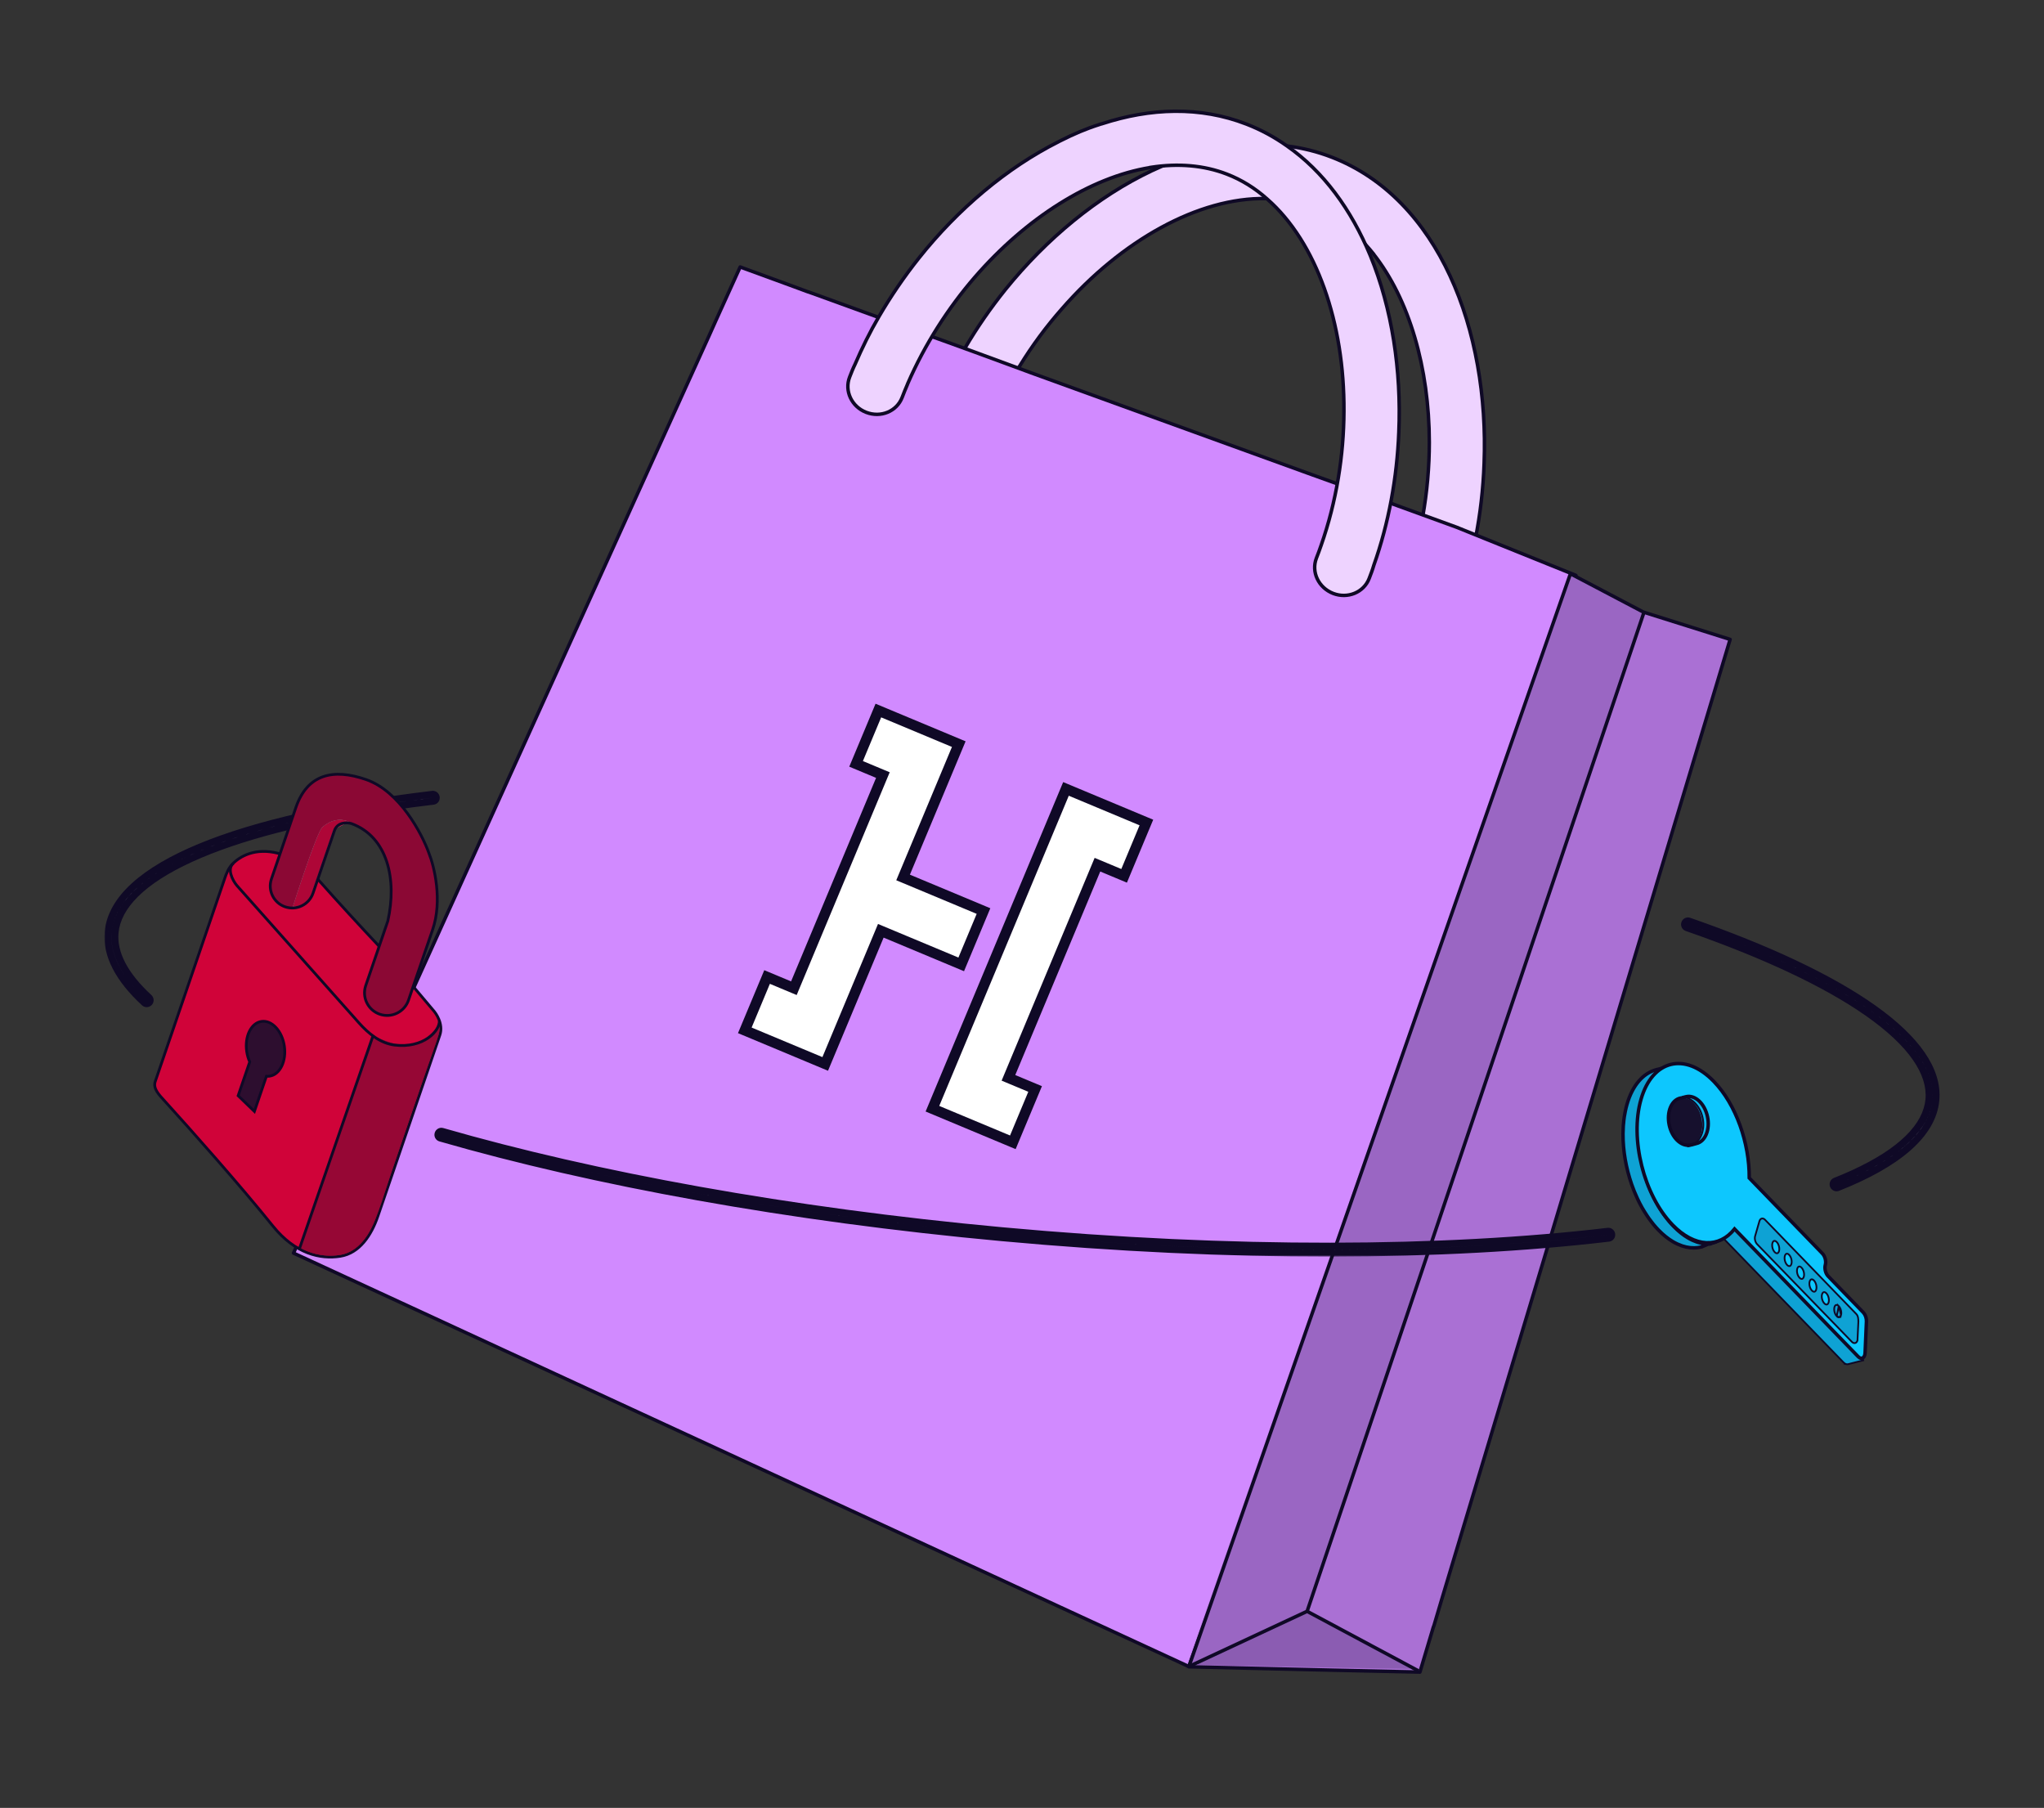 <svg width="588" height="520" viewBox="0 0 588 520" fill="none" xmlns="http://www.w3.org/2000/svg">
<rect x="0" y="0" width="588" height="520" fill="#333333" stroke="none"/>
<g clip-path="url(#clip0_1819_88397)">
<path d="M411.173 127.209L411.173 127.21C411.171 141.34 408.683 156.129 403.28 170.065C401.731 174.06 403.829 178.562 408.042 180.195C412.197 181.806 416.839 179.916 418.387 175.922C423.54 162.631 426.427 147.918 426.934 133.287L426.934 133.285C428.423 94.956 413.922 57.157 383.138 45.222C378.963 43.603 374.701 42.552 370.374 42.009L370.37 42.009C357.581 40.31 344.297 43.079 331.558 49.02C331.546 49.031 331.532 49.041 331.519 49.05C331.44 49.105 331.36 49.13 331.293 49.142C315.746 56.504 301.08 68.623 289.245 83.255C280.69 93.897 273.707 105.68 268.939 117.979C267.391 121.97 269.542 126.497 273.759 128.132C277.914 129.743 282.556 127.853 284.104 123.859C289.165 110.807 296.648 98.83 305.453 88.855C322.61 69.166 344.818 56.74 364.202 57.111C368.888 57.154 373.34 57.993 377.554 59.627C384.264 62.229 390.116 66.821 394.981 72.852L394.963 72.867C394.993 72.891 395.022 72.923 395.047 72.959L395.048 72.961L395.049 72.963L395.049 72.963L395.05 72.964L395.05 72.964L395.05 72.964L395.05 72.965L395.054 72.974L395.06 72.986C405.393 86.037 411.145 105.871 411.173 127.209Z" fill="#0F0926"/>
<path d="M411.173 127.209L411.173 127.21C411.171 141.34 408.683 156.129 403.28 170.065C401.731 174.06 403.829 178.562 408.042 180.195C412.197 181.806 416.839 179.916 418.387 175.922C423.54 162.631 426.427 147.918 426.934 133.287L426.934 133.285C428.423 94.956 413.922 57.157 383.138 45.222C378.963 43.603 374.701 42.552 370.374 42.009L370.37 42.009C357.581 40.31 344.297 43.079 331.558 49.02C331.546 49.031 331.532 49.041 331.519 49.05C331.44 49.105 331.36 49.13 331.293 49.142C315.746 56.504 301.08 68.623 289.245 83.255C280.69 93.897 273.707 105.68 268.939 117.979C267.391 121.97 269.542 126.497 273.759 128.132C277.914 129.743 282.556 127.853 284.104 123.859C289.165 110.807 296.648 98.83 305.453 88.855C322.61 69.166 344.818 56.74 364.202 57.111C368.888 57.154 373.34 57.993 377.554 59.627C384.264 62.229 390.116 66.821 394.981 72.852L394.963 72.867C394.993 72.891 395.022 72.923 395.047 72.959L395.048 72.961L395.049 72.963L395.049 72.963L395.05 72.964L395.05 72.964L395.05 72.964L395.05 72.965L395.054 72.974L395.06 72.986C405.393 86.037 411.145 105.871 411.173 127.209Z" fill="#EED3FF"/>
<path d="M411.173 127.209L411.173 127.21C411.171 141.34 408.683 156.129 403.28 170.065C401.731 174.06 403.829 178.562 408.042 180.195C412.197 181.806 416.839 179.916 418.387 175.922C423.54 162.631 426.427 147.918 426.934 133.287L426.934 133.285C428.423 94.956 413.922 57.157 383.138 45.222C378.963 43.603 374.701 42.552 370.374 42.009L370.37 42.009C357.581 40.31 344.297 43.079 331.558 49.02C331.546 49.031 331.532 49.041 331.519 49.05C331.44 49.105 331.36 49.13 331.293 49.142C315.746 56.504 301.08 68.623 289.245 83.255C280.69 93.897 273.707 105.68 268.939 117.979C267.391 121.97 269.542 126.497 273.759 128.132C277.914 129.743 282.556 127.853 284.104 123.859C289.165 110.807 296.648 98.83 305.453 88.855C322.61 69.166 344.818 56.74 364.202 57.111C368.888 57.154 373.34 57.993 377.554 59.627C384.264 62.229 390.116 66.821 394.981 72.852L394.963 72.867C394.993 72.891 395.022 72.923 395.047 72.959L395.048 72.961L395.049 72.963L395.049 72.963L395.05 72.964L395.05 72.964L395.05 72.964L395.05 72.965L395.054 72.974L395.06 72.986C405.393 86.037 411.145 105.871 411.173 127.209Z" stroke="#0F0926"/>
<path d="M84.438 360.423L342.016 479.346L374.739 387.998L398.37 322.012L399.818 317.928L452.302 168.388L452.778 167.159L453.356 165.497L418.977 151.629L402.217 145.535L394.445 142.657L377.661 136.621L297.37 107.51L280.398 101.267L272.369 98.356L255.469 92.275L233.629 84.346L232.084 83.816L228.198 82.375L212.924 76.79L205.963 92.136L203.959 96.612L84.438 360.423Z" fill="#0F0926"/>
<path d="M84.438 360.423L342.016 479.346L374.739 387.998L398.37 322.012L399.818 317.928L452.302 168.388L452.778 167.159L453.356 165.497L418.977 151.629L402.217 145.535L394.445 142.657L377.661 136.621L297.37 107.51L280.398 101.267L272.369 98.356L255.469 92.275L233.629 84.346L232.084 83.816L228.198 82.375L212.924 76.79L205.963 92.136L203.959 96.612L84.438 360.423Z" fill="#D18AFF"/>
<path d="M84.438 360.423L342.016 479.346L374.739 387.998L398.37 322.012L399.818 317.928L452.302 168.388L452.778 167.159L453.356 165.497L418.977 151.629L402.217 145.535L394.445 142.657L377.661 136.621L297.37 107.51L280.398 101.267L272.369 98.356L255.469 92.275L233.629 84.346L232.084 83.816L228.198 82.375L212.924 76.79L205.963 92.136L203.959 96.612L84.438 360.423Z" stroke="#0F0926" stroke-linejoin="round"/>
<mask id="path-3-outside-1_1819_88397" maskUnits="userSpaceOnUse" x="211.522" y="201.751" width="121.283" height="129.881" fill="black">
<rect fill="white" x="211.522" y="201.751" width="121.283" height="129.881"/>
<path d="M291.365 328.556L268.233 318.895L306.652 226.91L329.783 236.571L323.376 251.912L315.704 248.707L290.099 310.012L297.772 313.216L291.365 328.556Z"/>
<path d="M259.792 252.379L275.81 214.029L252.678 204.367L246.271 219.708L253.982 222.928L228.377 284.233L220.667 281.012L214.26 296.353L237.391 306.014L253.385 267.719L276.517 277.38L282.924 262.04L259.792 252.379Z"/>
</mask>
<path d="M291.365 328.556L268.233 318.895L306.652 226.91L329.783 236.571L323.376 251.912L315.704 248.707L290.099 310.012L297.772 313.216L291.365 328.556Z" fill="white"/>
<path d="M259.792 252.379L275.81 214.029L252.678 204.367L246.271 219.708L253.982 222.928L228.377 284.233L220.667 281.012L214.26 296.353L237.391 306.014L253.385 267.719L276.517 277.38L282.924 262.04L259.792 252.379Z" fill="white"/>
<path d="M291.365 328.556L290.787 329.941L292.171 330.519L292.749 329.135L291.365 328.556ZM268.233 318.895L266.849 318.317L266.271 319.701L267.655 320.279L268.233 318.895ZM306.652 226.91L307.23 225.526L305.846 224.948L305.268 226.332L306.652 226.91ZM329.783 236.571L331.168 237.149L331.746 235.765L330.362 235.187L329.783 236.571ZM323.376 251.912L322.798 253.296L324.182 253.874L324.761 252.49L323.376 251.912ZM315.704 248.707L316.282 247.323L314.897 246.745L314.319 248.129L315.704 248.707ZM290.099 310.012L288.715 309.434L288.137 310.818L289.521 311.396L290.099 310.012ZM297.772 313.216L299.156 313.794L299.734 312.41L298.35 311.832L297.772 313.216ZM259.792 252.379L258.408 251.801L257.83 253.185L259.214 253.763L259.792 252.379ZM275.81 214.029L277.194 214.607L277.772 213.223L276.388 212.644L275.81 214.029ZM252.678 204.367L253.256 202.983L251.872 202.405L251.294 203.789L252.678 204.367ZM246.271 219.708L244.887 219.13L244.309 220.514L245.693 221.092L246.271 219.708ZM253.982 222.928L255.366 223.506L255.944 222.122L254.56 221.544L253.982 222.928ZM228.377 284.233L227.799 285.617L229.183 286.195L229.761 284.811L228.377 284.233ZM220.667 281.012L221.245 279.628L219.861 279.05L219.282 280.434L220.667 281.012ZM214.26 296.353L212.875 295.774L212.297 297.159L213.681 297.737L214.26 296.353ZM237.391 306.014L236.813 307.398L238.197 307.976L238.775 306.592L237.391 306.014ZM253.385 267.719L253.963 266.335L252.579 265.757L252.001 267.141L253.385 267.719ZM276.517 277.38L275.939 278.765L277.323 279.343L277.901 277.959L276.517 277.38ZM282.924 262.04L284.308 262.618L284.886 261.234L283.502 260.656L282.924 262.04ZM291.943 327.172L268.811 317.511L267.655 320.279L290.787 329.941L291.943 327.172ZM269.617 319.473L308.036 227.488L305.268 226.332L266.849 318.317L269.617 319.473ZM306.074 228.294L329.205 237.955L330.362 235.187L307.23 225.526L306.074 228.294ZM328.399 235.993L321.992 251.333L324.761 252.49L331.168 237.149L328.399 235.993ZM323.955 250.527L316.282 247.323L315.125 250.091L322.798 253.296L323.955 250.527ZM314.319 248.129L288.715 309.434L291.483 310.59L317.088 249.285L314.319 248.129ZM289.521 311.396L297.194 314.6L298.35 311.832L290.677 308.627L289.521 311.396ZM296.388 312.638L289.981 327.978L292.749 329.135L299.156 313.794L296.388 312.638ZM261.176 252.957L277.194 214.607L274.426 213.451L258.408 251.801L261.176 252.957ZM276.388 212.644L253.256 202.983L252.1 205.752L275.232 215.413L276.388 212.644ZM251.294 203.789L244.887 219.13L247.655 220.286L254.062 204.946L251.294 203.789ZM245.693 221.092L253.404 224.312L254.56 221.544L246.849 218.323L245.693 221.092ZM252.598 222.35L226.993 283.655L229.761 284.811L255.366 223.506L252.598 222.35ZM228.955 282.849L221.245 279.628L220.088 282.397L227.799 285.617L228.955 282.849ZM219.282 280.434L212.875 295.774L215.644 296.931L222.051 281.59L219.282 280.434ZM213.681 297.737L236.813 307.398L237.969 304.63L214.838 294.968L213.681 297.737ZM238.775 306.592L254.769 268.297L252.001 267.141L236.007 305.436L238.775 306.592ZM252.807 269.103L275.939 278.765L277.095 275.996L253.963 266.335L252.807 269.103ZM277.901 277.959L284.308 262.618L281.54 261.462L275.133 276.802L277.901 277.959ZM283.502 260.656L260.37 250.995L259.214 253.763L282.346 263.424L283.502 260.656Z" fill="#0F0926" mask="url(#path-3-outside-1_1819_88397)"/>
<path d="M451.767 165.018L374.253 387.003L342.018 479.348L341.996 479.406L368.281 480.037L383.431 480.388L408.469 480.937L412.308 468.084L412.512 467.556L414.481 460.914L497.707 183.906L472.743 176.045L454.229 166.309L451.767 165.018Z" fill="#0F0926"/>
<path d="M451.767 165.018L374.253 387.003L342.018 479.348L341.996 479.406L368.281 480.037L383.431 480.388L408.469 480.937L412.308 468.084L412.512 467.556L414.481 460.914L497.707 183.906L472.743 176.045L454.229 166.309L451.767 165.018Z" fill="#D18AFF" fill-opacity="0.8"/>
<path d="M451.767 165.018L374.253 387.003L342.018 479.348L341.996 479.406L368.281 480.037L383.431 480.388L408.469 480.937L412.308 468.084L412.512 467.556L414.481 460.914L497.707 183.906L472.743 176.045L454.229 166.309L451.767 165.018Z" stroke="#0F0926" stroke-linejoin="round"/>
<g opacity="0.2">
<path d="M375.943 463.984L344.613 478.41L405.625 479.525L375.943 463.984Z" fill="#0F0926" stroke="#0F0926"/>
</g>
<g opacity="0.1">
<path d="M451.98 165.4L472.793 176.181L375.974 463.39L341.914 479.098L451.98 165.4Z" fill="#0F0926"/>
<path d="M451.98 165.4L472.793 176.181L375.974 463.39L341.914 479.098L451.98 165.4Z" stroke="#0F0926"/>
</g>
<path d="M261.14 110.309L261.144 110.299L261.148 110.29C266.062 99.009 272.73 88.613 280.445 79.703L280.445 79.703C295.167 62.732 313.645 50.984 330.881 48.185L330.891 48.159L331.176 48.115C338.836 46.94 346.255 47.493 352.964 50.094C357.178 51.728 361.031 54.109 364.523 57.236C378.746 69.693 386.778 92.961 386.614 118.298C386.563 130.989 384.468 144.242 380.047 156.864L380.044 156.872L380.041 156.88L380.023 156.928C379.602 158.186 379.168 159.304 378.694 160.528L378.692 160.533C377.145 164.523 379.295 169.051 383.512 170.685C387.668 172.297 392.309 170.406 393.858 166.413C394.336 165.179 394.826 163.913 395.202 162.604L395.206 162.59L395.211 162.575C399.494 150.491 401.888 137.398 402.399 124.312L402.399 124.31C403.16 106.471 400.43 88.693 394.217 73.567L394.215 73.566L394.129 73.358C388.723 60.342 380.765 49.308 370.148 41.924L370.145 41.922C366.582 39.405 362.725 37.308 358.549 35.689C345.215 30.52 330.92 31.045 316.97 35.608L316.947 35.616L316.923 35.621C316.7 35.671 316.524 35.711 316.331 35.797L316.305 35.808L316.278 35.816C312.557 36.977 308.87 38.554 305.2 40.416L305.187 40.422L305.173 40.428C304.92 40.539 304.726 40.628 304.59 40.723L304.56 40.745L304.526 40.761C289.628 48.252 275.574 60.106 264.314 74.261C260.118 79.545 256.24 85.221 252.828 91.078L252.828 91.079C250.24 95.504 248.002 100.067 245.994 104.726L245.989 104.739L245.983 104.751C245.378 105.97 244.887 107.236 244.409 108.469C242.86 112.462 245.014 116.988 249.17 118.599C253.382 120.232 257.966 118.322 259.515 114.326L259.517 114.32C259.992 113.097 260.447 111.922 260.985 110.708L261.14 110.309Z" fill="#0F0926"/>
<path d="M261.14 110.309L261.144 110.299L261.148 110.29C266.062 99.009 272.73 88.613 280.445 79.703L280.445 79.703C295.167 62.732 313.645 50.984 330.881 48.185L330.891 48.159L331.176 48.115C338.836 46.94 346.255 47.493 352.964 50.094C357.178 51.728 361.031 54.109 364.523 57.236C378.746 69.693 386.778 92.961 386.614 118.298C386.563 130.989 384.468 144.242 380.047 156.864L380.044 156.872L380.041 156.88L380.023 156.928C379.602 158.186 379.168 159.304 378.694 160.528L378.692 160.533C377.145 164.523 379.295 169.051 383.512 170.685C387.668 172.297 392.309 170.406 393.858 166.413C394.336 165.179 394.826 163.913 395.202 162.604L395.206 162.59L395.211 162.575C399.494 150.491 401.888 137.398 402.399 124.312L402.399 124.31C403.16 106.471 400.43 88.693 394.217 73.567L394.215 73.566L394.129 73.358C388.723 60.342 380.765 49.308 370.148 41.924L370.145 41.922C366.582 39.405 362.725 37.308 358.549 35.689C345.215 30.52 330.92 31.045 316.97 35.608L316.947 35.616L316.923 35.621C316.7 35.671 316.524 35.711 316.331 35.797L316.305 35.808L316.278 35.816C312.557 36.977 308.87 38.554 305.2 40.416L305.187 40.422L305.173 40.428C304.92 40.539 304.726 40.628 304.59 40.723L304.56 40.745L304.526 40.761C289.628 48.252 275.574 60.106 264.314 74.261C260.118 79.545 256.24 85.221 252.828 91.078L252.828 91.079C250.24 95.504 248.002 100.067 245.994 104.726L245.989 104.739L245.983 104.751C245.378 105.97 244.887 107.236 244.409 108.469C242.86 112.462 245.014 116.988 249.17 118.599C253.382 120.232 257.966 118.322 259.515 114.326L259.517 114.32C259.992 113.097 260.447 111.922 260.985 110.708L261.14 110.309Z" fill="#EED3FF"/>
<path d="M261.14 110.309L261.144 110.299L261.148 110.29C266.062 99.009 272.73 88.613 280.445 79.703L280.445 79.703C295.167 62.732 313.645 50.984 330.881 48.185L330.891 48.159L331.176 48.115C338.836 46.94 346.255 47.493 352.964 50.094C357.178 51.728 361.031 54.109 364.523 57.236C378.746 69.693 386.778 92.961 386.614 118.298C386.563 130.989 384.468 144.242 380.047 156.864L380.044 156.872L380.041 156.88L380.023 156.928C379.602 158.186 379.168 159.304 378.694 160.528L378.692 160.533C377.145 164.523 379.295 169.051 383.512 170.685C387.668 172.297 392.309 170.406 393.858 166.413C394.336 165.179 394.826 163.913 395.202 162.604L395.206 162.59L395.211 162.575C399.494 150.491 401.888 137.398 402.399 124.312L402.399 124.31C403.16 106.471 400.43 88.693 394.217 73.567L394.215 73.566L394.129 73.358C388.723 60.342 380.765 49.308 370.148 41.924L370.145 41.922C366.582 39.405 362.725 37.308 358.549 35.689C345.215 30.52 330.92 31.045 316.97 35.608L316.947 35.616L316.923 35.621C316.7 35.671 316.524 35.711 316.331 35.797L316.305 35.808L316.278 35.816C312.557 36.977 308.87 38.554 305.2 40.416L305.187 40.422L305.173 40.428C304.92 40.539 304.726 40.628 304.59 40.723L304.56 40.745L304.526 40.761C289.628 48.252 275.574 60.106 264.314 74.261C260.118 79.545 256.24 85.221 252.828 91.078L252.828 91.079C250.24 95.504 248.002 100.067 245.994 104.726L245.989 104.739L245.983 104.751C245.378 105.97 244.887 107.236 244.409 108.469C242.86 112.462 245.014 116.988 249.17 118.599C253.382 120.232 257.966 118.322 259.515 114.326L259.517 114.32C259.992 113.097 260.447 111.922 260.985 110.708L261.14 110.309Z" stroke="#0F0926"/>
<path d="M472.853 176.321L376.018 463.452M376.018 463.452L408.063 480.598M376.018 463.452L342.288 479.192" stroke="#0F0926"/>
</g>
<mask id="path-10-outside-2_1819_88397" maskUnits="userSpaceOnUse" x="29.956" y="226.457" width="529" height="135" fill="black">
<rect fill="white" x="29.956" y="226.457" width="529" height="135"/>
<path fill-rule="evenodd" clip-rule="evenodd" d="M484.844 265.211C485.11 264.912 485.531 264.805 485.909 264.936C531.298 280.704 558.487 299.08 556.889 316.441C555.983 326.293 545.902 334.775 528.67 341.588C528.115 341.807 527.497 341.464 527.355 340.885V340.885C527.236 340.404 527.484 339.906 527.945 339.724C529.751 339.01 531.476 338.278 533.116 337.528C547.034 331.167 554.196 323.888 554.898 316.258C555.6 308.627 549.887 300.164 537.364 291.37C525.317 282.911 507.555 274.573 485.254 266.826C484.583 266.593 484.372 265.741 484.844 265.211V265.211ZM124.639 230.449C125.027 230.403 125.347 230.131 125.461 229.757V229.757C125.669 229.072 125.105 228.379 124.394 228.464C68.808 235.125 32.861 249.037 31.111 268.059C30.493 274.768 34.175 281.629 41.545 288.433C41.921 288.78 42.501 288.769 42.877 288.421V288.421C43.307 288.023 43.307 287.339 42.876 286.941C35.766 280.372 32.566 274.064 33.102 268.242C33.804 260.612 40.966 253.333 54.884 246.972C68.642 240.684 88.313 235.624 112.547 232.059C116.464 231.482 120.496 230.946 124.639 230.449ZM462.805 356.131C463.395 356.061 463.77 355.48 463.628 354.904V354.904C463.509 354.421 463.06 354.087 462.566 354.145C415.578 359.698 354.568 360.085 288.319 353.989C226.971 348.344 171.054 338.052 127.237 325.416C126.612 325.236 125.995 325.706 125.974 326.355V326.355C125.96 326.807 126.246 327.212 126.681 327.337C170.651 340.017 226.697 350.327 288.136 355.981C354.485 362.086 415.642 361.705 462.805 356.131Z"/>
</mask>
<path fill-rule="evenodd" clip-rule="evenodd" d="M484.844 265.211C485.11 264.912 485.531 264.805 485.909 264.936C531.298 280.704 558.487 299.08 556.889 316.441C555.983 326.293 545.902 334.775 528.67 341.588C528.115 341.807 527.497 341.464 527.355 340.885V340.885C527.236 340.404 527.484 339.906 527.945 339.724C529.751 339.01 531.476 338.278 533.116 337.528C547.034 331.167 554.196 323.888 554.898 316.258C555.6 308.627 549.887 300.164 537.364 291.37C525.317 282.911 507.555 274.573 485.254 266.826C484.583 266.593 484.372 265.741 484.844 265.211V265.211ZM124.639 230.449C125.027 230.403 125.347 230.131 125.461 229.757V229.757C125.669 229.072 125.105 228.379 124.394 228.464C68.808 235.125 32.861 249.037 31.111 268.059C30.493 274.768 34.175 281.629 41.545 288.433C41.921 288.78 42.501 288.769 42.877 288.421V288.421C43.307 288.023 43.307 287.339 42.876 286.941C35.766 280.372 32.566 274.064 33.102 268.242C33.804 260.612 40.966 253.333 54.884 246.972C68.642 240.684 88.313 235.624 112.547 232.059C116.464 231.482 120.496 230.946 124.639 230.449ZM462.805 356.131C463.395 356.061 463.77 355.48 463.628 354.904V354.904C463.509 354.421 463.06 354.087 462.566 354.145C415.578 359.698 354.568 360.085 288.319 353.989C226.971 348.344 171.054 338.052 127.237 325.416C126.612 325.236 125.995 325.706 125.974 326.355V326.355C125.96 326.807 126.246 327.212 126.681 327.337C170.651 340.017 226.697 350.327 288.136 355.981C354.485 362.086 415.642 361.705 462.805 356.131Z" fill="white"/>
<path d="M556.889 316.441L557.885 316.533L557.885 316.533L556.889 316.441ZM533.116 337.528L533.532 338.437L533.532 338.437L533.116 337.528ZM554.898 316.258L555.894 316.349L555.894 316.349L554.898 316.258ZM537.364 291.37L537.938 290.551L537.938 290.551L537.364 291.37ZM31.111 268.059L32.106 268.15L32.106 268.151L31.111 268.059ZM33.102 268.242L34.098 268.334L34.098 268.334L33.102 268.242ZM54.884 246.972L55.3 247.882L55.3 247.882L54.884 246.972ZM112.547 232.059L112.402 231.069L112.402 231.069L112.547 232.059ZM288.319 353.989L288.227 354.985L288.227 354.985L288.319 353.989ZM288.136 355.981L288.044 356.976L288.044 356.976L288.136 355.981ZM126.681 327.337L126.958 326.376L126.681 327.337ZM462.805 356.131L462.922 357.124L462.805 356.131ZM462.566 354.145L462.683 355.138L462.566 354.145ZM42.876 286.941L42.198 287.676L42.876 286.941ZM124.394 228.464L124.513 229.457L124.394 228.464ZM127.237 325.416L126.959 326.377L127.237 325.416ZM124.639 230.449L124.52 229.456L124.639 230.449ZM527.945 339.724L528.313 340.654L527.945 339.724ZM485.254 266.826L485.582 265.881L485.254 266.826ZM528.67 341.588L529.037 342.518L528.67 341.588ZM41.545 288.433L40.867 289.168L41.545 288.433ZM485.909 264.936L486.237 263.992L485.909 264.936ZM486.237 263.992C508.972 271.89 527.217 280.462 539.599 289.276C551.913 298.042 558.737 307.274 557.885 316.533L555.894 316.349C556.639 308.246 550.667 299.61 538.439 290.906C526.279 282.25 508.235 273.751 485.581 265.881L486.237 263.992ZM557.885 316.533C557.401 321.792 554.472 326.594 549.561 330.906C544.655 335.213 537.712 339.089 529.037 342.518L528.302 340.658C536.86 337.275 543.573 333.502 548.242 329.403C552.906 325.308 555.471 320.942 555.894 316.349L557.885 316.533ZM527.577 338.794C529.369 338.086 531.077 337.36 532.7 336.618L533.532 338.437C531.874 339.195 530.134 339.934 528.313 340.654L527.577 338.794ZM532.7 336.618C546.574 330.278 553.254 323.213 553.902 316.166L555.894 316.349C555.138 324.564 547.494 332.056 533.532 338.437L532.7 336.618ZM553.902 316.166C554.55 309.12 549.272 300.954 536.789 292.188L537.938 290.551C550.501 299.373 556.649 308.135 555.894 316.349L553.902 316.166ZM536.789 292.188C524.851 283.805 507.187 275.504 484.926 267.771L485.582 265.881C507.923 273.643 525.784 282.016 537.938 290.551L536.789 292.188ZM30.115 267.967C30.582 262.89 33.328 258.239 37.934 254.045C42.536 249.855 49.045 246.071 57.181 242.702C73.456 235.964 96.441 230.807 124.275 227.471L124.513 229.457C96.76 232.783 73.979 237.912 57.946 244.55C49.929 247.87 43.649 251.547 39.281 255.524C34.919 259.496 32.514 263.717 32.106 268.15L30.115 267.967ZM40.867 289.168C33.403 282.278 29.456 275.133 30.115 267.967L32.106 268.151C31.531 274.404 34.947 280.981 42.224 287.698L40.867 289.168ZM34.098 268.334C33.604 273.7 36.537 279.723 43.555 286.207L42.198 287.676C34.995 281.021 31.529 274.429 32.106 268.15L34.098 268.334ZM55.3 247.882C41.426 254.222 34.746 261.287 34.098 268.334L32.106 268.15C32.862 259.936 40.506 252.444 54.468 246.063L55.3 247.882ZM112.693 233.048C88.5 236.607 68.935 241.65 55.3 247.882L54.468 246.063C68.35 239.718 88.126 234.641 112.402 231.069L112.693 233.048ZM124.758 231.442C120.624 231.937 116.6 232.473 112.693 233.048L112.402 231.069C116.327 230.492 120.369 229.954 124.52 229.456L124.758 231.442ZM288.41 352.993C354.607 359.085 415.545 358.695 462.448 353.152L462.683 355.138C415.611 360.701 354.529 361.086 288.227 354.985L288.41 352.993ZM127.514 324.455C171.26 337.07 227.112 347.353 288.41 352.993L288.227 354.985C226.829 349.335 170.849 339.033 126.959 326.377L127.514 324.455ZM288.044 356.976C226.555 351.318 170.446 340.999 126.404 328.298L126.958 326.376C170.856 339.036 226.839 349.336 288.227 354.985L288.044 356.976ZM462.922 357.124C415.675 362.708 354.446 363.087 288.044 356.976L288.227 354.985C354.524 361.086 415.609 360.702 462.688 355.138L462.922 357.124ZM126.974 326.387C126.973 326.389 126.974 326.39 126.974 326.39C126.974 326.389 126.973 326.388 126.972 326.386C126.971 326.385 126.969 326.382 126.966 326.38C126.962 326.378 126.959 326.377 126.958 326.376L126.404 328.298C125.517 328.042 124.946 327.219 124.975 326.323L126.974 326.387ZM464.599 354.665C464.874 355.785 464.15 356.979 462.922 357.124L462.688 355.138C462.687 355.138 462.684 355.138 462.68 355.14C462.676 355.141 462.671 355.143 462.668 355.146C462.661 355.15 462.658 355.154 462.657 355.155C462.657 355.156 462.658 355.155 462.658 355.153C462.658 355.152 462.659 355.149 462.657 355.143L464.599 354.665ZM462.657 355.143C462.655 355.134 462.651 355.131 462.652 355.132C462.653 355.133 462.656 355.135 462.663 355.137C462.67 355.139 462.678 355.139 462.683 355.138L462.448 353.152C463.478 353.031 464.368 353.726 464.599 354.665L462.657 355.143ZM42.197 287.687C42.199 287.686 42.199 287.686 42.199 287.686C42.198 287.686 42.198 287.687 42.198 287.687C42.199 287.686 42.199 287.685 42.199 287.681C42.199 287.678 42.199 287.676 42.198 287.676C42.198 287.676 42.198 287.676 42.199 287.677C42.199 287.677 42.199 287.677 42.199 287.677C42.199 287.677 42.199 287.677 42.198 287.676L43.555 286.207C44.414 287 44.413 288.361 43.556 289.155L42.197 287.687ZM124.504 229.466C124.505 229.463 124.505 229.463 124.505 229.464C124.505 229.465 124.505 229.465 124.505 229.466C124.505 229.466 124.505 229.466 124.505 229.466C124.505 229.466 124.504 229.465 124.503 229.463C124.503 229.461 124.501 229.459 124.499 229.457C124.495 229.452 124.494 229.452 124.498 229.454C124.501 229.455 124.504 229.456 124.508 229.457C124.512 229.457 124.514 229.457 124.513 229.457L124.275 227.471C125.726 227.298 126.83 228.695 126.417 230.049L124.504 229.466ZM126.959 326.377C126.958 326.376 126.96 326.377 126.963 326.377C126.967 326.377 126.97 326.377 126.973 326.376C126.979 326.375 126.98 326.374 126.979 326.375C126.977 326.376 126.976 326.377 126.975 326.379C126.975 326.379 126.974 326.38 126.974 326.381C126.974 326.381 126.974 326.383 126.974 326.387L124.975 326.323C125.015 325.052 126.234 324.086 127.514 324.455L126.959 326.377ZM126.417 230.049C126.19 230.795 125.546 231.348 124.758 231.442L124.52 229.456C124.518 229.457 124.516 229.457 124.513 229.458C124.51 229.459 124.509 229.461 124.507 229.462C124.505 229.464 124.504 229.466 124.504 229.466L126.417 230.049ZM526.384 341.124C526.15 340.172 526.638 339.166 527.577 338.794L528.313 340.654C528.315 340.653 528.318 340.651 528.321 340.648C528.324 340.646 528.325 340.644 528.325 340.644C528.326 340.643 528.325 340.643 528.325 340.644C528.325 340.644 528.325 340.644 528.325 340.644C528.325 340.645 528.325 340.645 528.326 340.647L526.384 341.124ZM484.926 267.771C483.564 267.297 483.164 265.595 484.097 264.546L485.591 265.875C485.589 265.878 485.589 265.879 485.589 265.878C485.589 265.878 485.589 265.877 485.589 265.877C485.589 265.877 485.589 265.877 485.589 265.877C485.589 265.877 485.589 265.881 485.59 265.886C485.591 265.891 485.593 265.891 485.59 265.888C485.589 265.886 485.586 265.884 485.584 265.883C485.581 265.881 485.58 265.881 485.582 265.881L484.926 267.771ZM529.037 342.518C527.883 342.974 526.661 342.253 526.384 341.124L528.326 340.647C528.327 340.649 528.327 340.651 528.328 340.652C528.33 340.654 528.332 340.656 528.334 340.657C528.335 340.657 528.333 340.656 528.325 340.655C528.322 340.655 528.317 340.655 528.313 340.656C528.308 340.656 528.304 340.657 528.302 340.658L529.037 342.518ZM42.224 287.698C42.221 287.695 42.216 287.692 42.21 287.69C42.205 287.688 42.201 287.688 42.199 287.688C42.197 287.688 42.196 287.689 42.197 287.687L43.556 289.155C42.813 289.843 41.641 289.882 40.867 289.168L42.224 287.698ZM485.581 265.881C485.58 265.881 485.581 265.881 485.581 265.881C485.581 265.881 485.581 265.881 485.582 265.881C485.582 265.881 485.582 265.881 485.583 265.881C485.584 265.881 485.585 265.88 485.586 265.879C485.588 265.878 485.59 265.877 485.591 265.875L484.097 264.546C484.635 263.941 485.482 263.729 486.237 263.992L485.581 265.881Z" fill="#0F0926" mask="url(#path-10-outside-2_1819_88397)"/>
<path d="M530.738 392.195C530.726 392.188 530.716 392.181 530.708 392.175C530.701 392.17 530.694 392.165 530.69 392.162L530.689 392.162L530.682 392.157C530.653 392.14 530.626 392.118 530.615 392.11C530.613 392.109 530.612 392.108 530.611 392.107L530.611 392.107L530.607 392.104C530.607 392.104 530.606 392.103 530.603 392.102L530.591 392.094L530.589 392.093C530.579 392.086 530.559 392.073 530.539 392.058C530.46 391.997 530.387 391.926 530.323 391.862L530.323 391.862L530.319 391.858L494.747 355.129L494.447 354.818L494.865 354.712L499.184 353.616L499.325 353.581L499.425 353.685L534.996 390.414C534.996 390.414 534.996 390.414 534.996 390.414C535.073 390.492 535.148 390.555 535.222 390.609C535.223 390.609 535.223 390.609 535.223 390.61L535.232 390.616L535.244 390.624C535.251 390.629 535.255 390.631 535.257 390.633L535.257 390.632L535.264 390.637C535.334 390.684 535.399 390.719 535.458 390.742C535.466 390.745 535.472 390.748 535.477 390.75C535.48 390.751 535.483 390.752 535.486 390.753C535.554 390.779 535.615 390.792 535.675 390.796L535.701 390.798L535.703 390.798C535.759 390.801 535.816 390.795 535.873 390.782L535.99 391.268L531.696 392.358L531.691 392.361L531.656 392.369C531.615 392.378 531.577 392.384 531.547 392.388L531.545 392.388C531.498 392.395 531.452 392.397 531.413 392.397C531.394 392.397 531.376 392.395 531.368 392.395L531.366 392.394C531.359 392.394 531.356 392.394 531.356 392.394C531.356 392.394 531.355 392.394 531.355 392.394L531.322 392.394L531.315 392.392L531.31 392.392L531.289 392.389L531.285 392.389C531.254 392.385 531.212 392.38 531.17 392.371L531.168 392.371C531.123 392.361 531.079 392.349 531.034 392.333C531.027 392.33 531.021 392.328 531.017 392.327L531.003 392.321C530.993 392.318 530.984 392.314 530.978 392.312C530.975 392.311 530.973 392.31 530.971 392.309L530.965 392.306C530.961 392.305 530.96 392.304 530.957 392.303C530.954 392.302 530.949 392.3 530.939 392.296C530.926 392.292 530.908 392.284 530.887 392.273C530.836 392.25 530.787 392.223 530.738 392.195ZM530.738 392.195C530.739 392.195 530.739 392.195 530.74 392.196L530.865 391.979L530.737 392.194C530.738 392.194 530.738 392.195 530.738 392.195ZM531.652 392.369C531.653 392.369 531.654 392.368 531.656 392.368C531.656 392.368 531.656 392.368 531.656 392.368L531.656 392.368L531.653 392.369L531.652 392.369ZM531.652 392.369C531.651 392.369 531.651 392.369 531.651 392.369L531.652 392.369ZM535.675 390.796L535.675 390.796C535.675 390.796 535.675 390.796 535.675 390.796ZM535.657 391.296L535.656 391.296L535.657 391.296Z" fill="#16102D"/>
<path d="M530.738 392.195C530.726 392.188 530.716 392.181 530.708 392.175C530.701 392.17 530.694 392.165 530.69 392.162L530.689 392.162L530.682 392.157C530.653 392.14 530.626 392.118 530.615 392.11C530.613 392.109 530.612 392.108 530.611 392.107L530.611 392.107L530.607 392.104C530.607 392.104 530.606 392.103 530.603 392.102L530.591 392.094L530.589 392.093C530.579 392.086 530.559 392.073 530.539 392.058C530.46 391.997 530.387 391.926 530.323 391.862L530.323 391.862L530.319 391.858L494.747 355.129L494.447 354.818L494.865 354.712L499.184 353.616L499.325 353.581L499.425 353.685L534.996 390.414C534.996 390.414 534.996 390.414 534.996 390.414C535.073 390.492 535.148 390.555 535.222 390.609C535.223 390.609 535.223 390.609 535.223 390.61L535.232 390.616L535.244 390.624C535.251 390.629 535.255 390.631 535.257 390.633L535.257 390.632L535.264 390.637C535.334 390.684 535.399 390.719 535.458 390.742C535.466 390.745 535.472 390.748 535.477 390.75C535.48 390.751 535.483 390.752 535.486 390.753C535.554 390.779 535.615 390.792 535.675 390.796L535.701 390.798L535.703 390.798C535.759 390.801 535.816 390.795 535.873 390.782L535.99 391.268L531.696 392.358L531.691 392.361L531.656 392.369C531.615 392.378 531.577 392.384 531.547 392.388L531.545 392.388C531.498 392.395 531.452 392.397 531.413 392.397C531.394 392.397 531.376 392.395 531.368 392.395L531.366 392.394C531.359 392.394 531.356 392.394 531.356 392.394C531.356 392.394 531.355 392.394 531.355 392.394L531.322 392.394L531.315 392.392L531.31 392.392L531.289 392.389L531.285 392.389C531.254 392.385 531.212 392.38 531.17 392.371L531.168 392.371C531.123 392.361 531.079 392.349 531.034 392.333C531.027 392.33 531.021 392.328 531.017 392.327L531.003 392.321C530.993 392.318 530.984 392.314 530.978 392.312C530.975 392.311 530.973 392.31 530.971 392.309L530.965 392.306C530.961 392.305 530.96 392.304 530.957 392.303C530.954 392.302 530.949 392.3 530.939 392.296C530.926 392.292 530.908 392.284 530.887 392.273C530.836 392.25 530.787 392.223 530.738 392.195ZM530.738 392.195C530.739 392.195 530.739 392.195 530.74 392.196L530.865 391.979L530.737 392.194C530.738 392.194 530.738 392.195 530.738 392.195ZM531.652 392.369C531.653 392.369 531.654 392.368 531.656 392.368C531.656 392.368 531.656 392.368 531.656 392.368L531.656 392.368L531.653 392.369L531.652 392.369ZM531.652 392.369C531.651 392.369 531.651 392.369 531.651 392.369L531.652 392.369ZM535.675 390.796L535.675 390.796C535.675 390.796 535.675 390.796 535.675 390.796ZM535.657 391.296L535.656 391.296L535.657 391.296Z" fill="#0DC7FE" fill-opacity="0.8"/>
<path d="M530.738 392.195C530.726 392.188 530.716 392.181 530.708 392.175C530.701 392.17 530.694 392.165 530.69 392.162L530.689 392.162L530.682 392.157C530.653 392.14 530.626 392.118 530.615 392.11C530.613 392.109 530.612 392.108 530.611 392.107L530.611 392.107L530.607 392.104C530.607 392.104 530.606 392.103 530.603 392.102L530.591 392.094L530.589 392.093C530.579 392.086 530.559 392.073 530.539 392.058C530.46 391.997 530.387 391.926 530.323 391.862L530.323 391.862L530.319 391.858L494.747 355.129L494.447 354.818L494.865 354.712L499.184 353.616L499.325 353.581L499.425 353.685L534.996 390.414C534.996 390.414 534.996 390.414 534.996 390.414C535.073 390.492 535.148 390.555 535.222 390.609C535.223 390.609 535.223 390.609 535.223 390.61L535.232 390.616L535.244 390.624C535.251 390.629 535.255 390.631 535.257 390.633L535.257 390.632L535.264 390.637C535.334 390.684 535.399 390.719 535.458 390.742C535.466 390.745 535.472 390.748 535.477 390.75C535.48 390.751 535.483 390.752 535.486 390.753C535.554 390.779 535.615 390.792 535.675 390.796L535.701 390.798L535.703 390.798C535.759 390.801 535.816 390.795 535.873 390.782L535.99 391.268L531.696 392.358L531.691 392.361L531.656 392.369C531.615 392.378 531.577 392.384 531.547 392.388L531.545 392.388C531.498 392.395 531.452 392.397 531.413 392.397C531.394 392.397 531.376 392.395 531.368 392.395L531.366 392.394C531.359 392.394 531.356 392.394 531.356 392.394C531.356 392.394 531.355 392.394 531.355 392.394L531.322 392.394L531.315 392.392L531.31 392.392L531.289 392.389L531.285 392.389C531.254 392.385 531.212 392.38 531.17 392.371L531.168 392.371C531.123 392.361 531.079 392.349 531.034 392.333C531.027 392.33 531.021 392.328 531.017 392.327L531.003 392.321C530.993 392.318 530.984 392.314 530.978 392.312C530.975 392.311 530.973 392.31 530.971 392.309L530.965 392.306C530.961 392.305 530.96 392.304 530.957 392.303C530.954 392.302 530.949 392.3 530.939 392.296C530.926 392.292 530.908 392.284 530.887 392.273C530.836 392.25 530.787 392.223 530.738 392.195ZM530.738 392.195C530.739 392.195 530.739 392.195 530.74 392.196L530.865 391.979L530.737 392.194C530.738 392.194 530.738 392.195 530.738 392.195ZM531.652 392.369C531.653 392.369 531.654 392.368 531.656 392.368C531.656 392.368 531.656 392.368 531.656 392.368L531.656 392.368L531.653 392.369L531.652 392.369ZM531.652 392.369C531.651 392.369 531.651 392.369 531.651 392.369L531.652 392.369ZM535.675 390.796L535.675 390.796C535.675 390.796 535.675 390.796 535.675 390.796ZM535.657 391.296L535.656 391.296L535.657 391.296Z" stroke="#0F0926" stroke-width="0.5"/>
<path d="M496.424 341.432C495.438 344.851 493.537 346.918 491.259 347.497L486.94 348.593C489.218 348.014 491.119 345.947 492.105 342.528C492.217 342.133 492.314 341.727 492.4 341.314C492.426 341.185 492.448 341.051 492.472 340.919C492.521 340.654 492.563 340.384 492.6 340.113C492.64 339.814 492.67 339.511 492.698 339.205C492.718 338.996 492.74 338.788 492.751 338.577C492.762 338.379 492.768 338.179 492.774 337.98C492.783 337.704 492.79 337.427 492.787 337.144C492.785 336.983 492.784 336.819 492.779 336.657C492.77 336.34 492.756 336.023 492.734 335.703C492.726 335.572 492.719 335.438 492.708 335.306C492.671 334.864 492.626 334.419 492.568 333.974C492.561 333.921 492.552 333.87 492.543 333.817C492.487 333.42 492.421 333.02 492.347 332.624C492.323 332.499 492.298 332.371 492.275 332.246C492.199 331.871 492.116 331.496 492.024 331.121C492.006 331.046 491.992 330.972 491.973 330.897C491.862 330.458 491.738 330.02 491.607 329.586C491.568 329.46 491.525 329.338 491.485 329.214C491.384 328.901 491.28 328.589 491.167 328.281C491.107 328.114 491.044 327.948 490.979 327.782C490.878 327.523 490.774 327.268 490.667 327.015C490.577 326.801 490.485 326.59 490.392 326.381C490.301 326.181 490.204 325.984 490.108 325.788C489.947 325.458 489.779 325.134 489.605 324.813C489.498 324.616 489.388 324.416 489.277 324.224C489.189 324.072 489.099 323.926 489.008 323.777C488.857 323.535 488.704 323.299 488.546 323.063C488.452 322.924 488.36 322.785 488.264 322.65C488.09 322.407 487.91 322.171 487.729 321.94C487.643 321.83 487.557 321.717 487.47 321.609C487.197 321.279 486.916 320.957 486.623 320.657C486.341 320.367 486.059 320.104 485.773 319.856C485.7 319.793 485.627 319.729 485.551 319.667C485.274 319.435 484.998 319.217 484.721 319.025C484.703 319.012 484.682 319.001 484.664 318.988C484.422 318.822 484.181 318.681 483.939 318.542C483.8 318.462 483.66 318.39 483.522 318.321C483.336 318.228 483.151 318.143 482.969 318.067C482.864 318.024 482.758 317.98 482.654 317.942C482.418 317.856 482.184 317.784 481.95 317.728C481.9 317.717 481.849 317.697 481.798 317.688C481.519 317.624 481.24 317.585 480.966 317.56C480.895 317.554 480.828 317.553 480.76 317.55C480.543 317.539 480.326 317.539 480.113 317.553C480.044 317.558 479.977 317.56 479.911 317.565C479.635 317.591 479.365 317.635 479.1 317.701L483.418 316.605C483.442 316.598 483.464 316.594 483.488 316.587C483.692 316.538 483.901 316.501 484.112 316.476C484.151 316.471 484.191 316.472 484.23 316.469C484.296 316.461 484.363 316.462 484.431 316.457C484.536 316.449 484.64 316.439 484.746 316.437C484.856 316.436 484.967 316.449 485.076 316.453C485.145 316.457 485.214 316.458 485.282 316.464C485.322 316.467 485.357 316.466 485.396 316.469C485.62 316.493 485.848 316.531 486.075 316.58C486.087 316.583 486.102 316.587 486.115 316.591C486.165 316.603 486.216 316.62 486.267 316.632C486.444 316.677 486.62 316.719 486.799 316.778C486.855 316.797 486.914 316.824 486.97 316.846C487.074 316.883 487.18 316.927 487.286 316.971C487.386 317.013 487.487 317.044 487.586 317.091C487.67 317.128 487.754 317.182 487.838 317.225C487.977 317.294 488.116 317.368 488.255 317.445C488.331 317.489 488.408 317.521 488.483 317.567C488.648 317.667 488.815 317.777 488.978 317.89C488.996 317.903 489.017 317.915 489.035 317.928C489.233 318.068 489.436 318.214 489.635 318.372C489.711 318.434 489.787 318.504 489.865 318.57C489.939 318.631 490.012 318.695 490.087 318.759C490.373 319.009 490.655 319.27 490.937 319.559C491.23 319.86 491.508 320.181 491.784 320.511C491.874 320.62 491.957 320.732 492.043 320.843C492.227 321.075 492.404 321.308 492.579 321.55C492.675 321.685 492.769 321.825 492.861 321.963C493.017 322.196 493.172 322.433 493.322 322.677C493.415 322.824 493.504 322.973 493.592 323.124C493.646 323.217 493.704 323.303 493.756 323.396C493.815 323.498 493.864 323.609 493.92 323.713C494.094 324.034 494.262 324.358 494.422 324.688C494.473 324.794 494.533 324.891 494.58 324.999C494.624 325.091 494.66 325.188 494.704 325.28C494.799 325.49 494.889 325.703 494.981 325.917C495.038 326.054 495.102 326.188 495.159 326.327C495.206 326.445 495.246 326.567 495.292 326.687C495.355 326.853 495.418 327.018 495.48 327.186C495.521 327.297 495.564 327.406 495.605 327.519C495.674 327.716 495.732 327.918 495.799 328.116C495.839 328.24 495.881 328.365 495.921 328.489C495.936 328.539 495.954 328.589 495.969 328.639C496.076 328.997 496.177 329.358 496.269 329.722C496.275 329.748 496.281 329.774 496.288 329.797C496.306 329.873 496.322 329.949 496.34 330.027C496.402 330.281 496.464 330.534 496.52 330.789C496.545 330.909 496.566 331.03 496.589 331.149C496.615 331.274 496.638 331.399 496.661 331.526C496.681 331.634 496.704 331.742 496.724 331.85C496.773 332.138 496.816 332.429 496.857 332.719C496.863 332.772 496.875 332.824 496.882 332.876C496.883 332.89 496.886 332.907 496.888 332.921C496.936 333.286 496.978 333.649 497.008 334.012C497.014 334.078 497.017 334.143 497.023 334.207C497.033 334.338 497.042 334.469 497.049 334.603C497.062 334.784 497.077 334.965 497.085 335.144C497.091 335.283 497.09 335.419 497.092 335.554C497.096 335.718 497.1 335.881 497.1 336.041C497.1 336.143 497.106 336.247 497.107 336.346C497.105 336.523 497.093 336.696 497.088 336.875C497.082 337.074 497.078 337.274 497.065 337.471C497.062 337.54 497.062 337.613 497.056 337.681C497.045 337.822 497.023 337.958 497.013 338.097C496.984 338.403 496.954 338.706 496.915 339.005C496.904 339.088 496.901 339.176 496.887 339.26C496.858 339.448 496.82 339.63 496.786 339.813C496.762 339.943 496.74 340.077 496.714 340.206C496.631 340.63 496.536 341.037 496.424 341.432Z" fill="#00AD90"/>
<mask id="path-14-outside-3_1819_88397" maskUnits="userSpaceOnUse" x="457.254" y="302.758" width="50.529" height="59.466" fill="black">
<rect fill="white" x="457.254" y="302.758" width="50.529" height="59.466"/>
<path d="M493.871 357.064C493.955 357.045 493.411 356.972 493.492 356.952L489.488 358.649C489.451 358.66 489.413 358.668 489.373 358.678C489.33 358.687 489.285 358.693 489.24 358.702C488.99 358.759 488.737 358.802 488.48 358.836C488.433 358.842 488.387 358.855 488.339 358.861C488.3 358.866 488.264 358.863 488.225 358.868C487.926 358.901 487.625 358.922 487.319 358.923C487.31 358.924 487.302 358.924 487.294 358.925C487.292 358.924 487.292 358.924 487.289 358.923C486.972 358.924 486.653 358.905 486.333 358.873C486.293 358.87 486.258 358.871 486.219 358.867C486.17 358.861 486.119 358.85 486.07 358.844C485.79 358.809 485.511 358.765 485.23 358.706C485.187 358.696 485.142 358.694 485.099 358.685C485.084 358.681 485.069 358.676 485.055 358.672C484.712 358.596 484.364 358.499 484.018 358.387C483.983 358.377 483.95 358.37 483.916 358.358C483.872 358.343 483.827 358.322 483.783 358.307C483.395 358.172 483.006 358.023 482.617 357.845C482.614 357.845 482.614 357.845 482.612 357.844C482.358 357.729 482.105 357.6 481.851 357.466C481.769 357.424 481.689 357.374 481.608 357.33C481.451 357.242 481.293 357.157 481.135 357.061C481.119 357.051 481.106 357.042 481.09 357.032C480.797 356.854 480.503 356.663 480.212 356.462C480.155 356.425 480.101 356.38 480.045 356.34C479.807 356.17 479.57 355.995 479.333 355.81C479.304 355.788 479.276 355.766 479.245 355.744C479.188 355.698 479.133 355.648 479.076 355.602C478.823 355.399 478.573 355.185 478.323 354.961C478.231 354.878 478.139 354.796 478.046 354.71C477.723 354.412 477.401 354.103 477.08 353.772C476.597 353.275 476.133 352.746 475.681 352.199C475.533 352.02 475.394 351.833 475.25 351.65C474.948 351.269 474.651 350.881 474.364 350.477C474.205 350.255 474.051 350.026 473.896 349.797C473.636 349.412 473.383 349.02 473.135 348.62C472.985 348.376 472.837 348.132 472.691 347.882C472.601 347.727 472.506 347.582 472.418 347.428C472.176 347 471.94 346.565 471.715 346.123C471.715 346.123 471.715 346.123 471.713 346.12C471.485 345.679 471.267 345.231 471.053 344.778C470.981 344.627 470.921 344.468 470.852 344.316C470.694 343.968 470.544 343.617 470.395 343.266C470.299 343.038 470.193 342.817 470.101 342.587C470.025 342.394 469.955 342.194 469.882 342.002C469.777 341.728 469.673 341.454 469.573 341.176C469.505 340.99 469.431 340.808 469.366 340.621C469.255 340.297 469.155 339.968 469.05 339.643C468.983 339.436 468.912 339.231 468.849 339.023C468.822 338.937 468.792 338.854 468.768 338.769C468.591 338.177 468.426 337.58 468.272 336.981C468.262 336.941 468.255 336.901 468.245 336.861C468.213 336.736 468.187 336.611 468.158 336.487C468.056 336.067 467.951 335.645 467.862 335.223C467.819 335.026 467.787 334.829 467.747 334.63C467.707 334.423 467.666 334.218 467.626 334.011C467.592 333.829 467.551 333.652 467.52 333.471C467.438 332.997 467.369 332.522 467.304 332.047C467.291 331.958 467.274 331.87 467.262 331.78C467.258 331.755 467.255 331.73 467.251 331.705C467.171 331.103 467.106 330.502 467.052 329.902C467.042 329.795 467.04 329.69 467.03 329.582C467.012 329.365 467.001 329.148 466.988 328.932C466.969 328.632 466.942 328.332 466.928 328.033C466.918 327.805 466.923 327.581 466.914 327.356C466.908 327.086 466.901 326.818 466.9 326.55C466.9 326.381 466.889 326.212 466.892 326.043C466.894 325.752 466.915 325.463 466.925 325.173C466.936 324.844 466.945 324.514 466.962 324.189C466.968 324.073 466.967 323.955 466.975 323.842C467.012 323.31 467.065 322.784 467.125 322.262C467.137 322.155 467.154 322.048 467.166 321.941C467.196 321.705 467.223 321.469 467.257 321.235C467.303 320.926 467.369 320.626 467.424 320.322C467.464 320.106 467.497 319.887 467.542 319.672C467.683 318.991 467.839 318.32 468.028 317.668C469.655 312.021 472.794 308.609 476.555 307.655L481.668 306.392C477.907 307.347 473.976 310.925 472.347 316.572C472.158 317.224 472.002 317.895 471.861 318.576C471.816 318.791 471.783 319.01 471.743 319.226C471.646 319.762 471.555 320.299 471.487 320.848C471.473 320.954 471.458 321.06 471.447 321.167C471.373 321.8 471.323 322.446 471.283 323.096C471.265 323.421 471.257 323.751 471.246 324.081C471.231 324.538 471.221 324.996 471.223 325.458C471.225 325.726 471.231 325.996 471.239 326.267C471.254 326.789 471.276 327.313 471.311 327.84C471.324 328.058 471.337 328.274 471.355 328.494C471.415 329.224 471.49 329.959 471.587 330.691C471.598 330.783 471.615 330.874 471.63 330.964C471.722 331.618 471.828 332.27 471.951 332.922C471.988 333.128 472.028 333.335 472.071 333.543C472.196 334.166 472.333 334.787 472.484 335.404C472.513 335.528 472.54 335.651 472.57 335.772C472.754 336.498 472.956 337.22 473.176 337.934C473.24 338.143 473.31 338.348 473.377 338.555C473.544 339.072 473.717 339.582 473.902 340.091C474.003 340.367 474.104 340.642 474.209 340.913C474.372 341.338 474.547 341.761 474.723 342.178C474.871 342.532 475.023 342.883 475.181 343.231C475.458 343.841 475.738 344.447 476.042 345.035L476.044 345.038C476.355 345.639 476.686 346.221 477.023 346.797C477.169 347.046 477.316 347.291 477.467 347.533C477.715 347.933 477.968 348.325 478.229 348.708C478.384 348.937 478.537 349.168 478.699 349.391C478.987 349.792 479.281 350.18 479.583 350.561C479.727 350.744 479.866 350.931 480.014 351.11C480.466 351.657 480.93 352.186 481.413 352.683C481.734 353.014 482.056 353.323 482.379 353.621C482.472 353.707 482.564 353.789 482.656 353.872C482.906 354.096 483.156 354.309 483.409 354.513C483.494 354.583 483.58 354.655 483.665 354.723C483.902 354.908 484.139 355.083 484.375 355.252C484.431 355.292 484.488 355.336 484.544 355.376C484.837 355.58 485.129 355.768 485.422 355.945C485.596 356.051 485.77 356.146 485.94 356.243C486.022 356.288 486.104 356.338 486.183 356.379C486.439 356.517 486.693 356.643 486.949 356.759C487.341 356.937 487.73 357.086 488.115 357.22C488.193 357.248 488.271 357.275 488.35 357.3C488.699 357.413 489.044 357.509 489.387 357.585C489.445 357.599 489.504 357.608 489.562 357.619C489.843 357.678 490.125 357.723 490.403 357.757C490.49 357.769 490.576 357.779 490.663 357.785C490.984 357.815 491.302 357.837 491.619 357.836C491.63 357.836 491.639 357.833 491.649 357.833C491.955 357.832 492.262 357.749 492.504 357.589C492.626 357.578 493.568 357.282 493.871 357.064Z"/>
</mask>
<path d="M493.871 357.064C493.955 357.045 493.411 356.972 493.492 356.952L489.488 358.649C489.451 358.66 489.413 358.668 489.373 358.678C489.33 358.687 489.285 358.693 489.24 358.702C488.99 358.759 488.737 358.802 488.48 358.836C488.433 358.842 488.387 358.855 488.339 358.861C488.3 358.866 488.264 358.863 488.225 358.868C487.926 358.901 487.625 358.922 487.319 358.923C487.31 358.924 487.302 358.924 487.294 358.925C487.292 358.924 487.292 358.924 487.289 358.923C486.972 358.924 486.653 358.905 486.333 358.873C486.293 358.87 486.258 358.871 486.219 358.867C486.17 358.861 486.119 358.85 486.07 358.844C485.79 358.809 485.511 358.765 485.23 358.706C485.187 358.696 485.142 358.694 485.099 358.685C485.084 358.681 485.069 358.676 485.055 358.672C484.712 358.596 484.364 358.499 484.018 358.387C483.983 358.377 483.95 358.37 483.916 358.358C483.872 358.343 483.827 358.322 483.783 358.307C483.395 358.172 483.006 358.023 482.617 357.845C482.614 357.845 482.614 357.845 482.612 357.844C482.358 357.729 482.105 357.6 481.851 357.466C481.769 357.424 481.689 357.374 481.608 357.33C481.451 357.242 481.293 357.157 481.135 357.061C481.119 357.051 481.106 357.042 481.09 357.032C480.797 356.854 480.503 356.663 480.212 356.462C480.155 356.425 480.101 356.38 480.045 356.34C479.807 356.17 479.57 355.995 479.333 355.81C479.304 355.788 479.276 355.766 479.245 355.744C479.188 355.698 479.133 355.648 479.076 355.602C478.823 355.399 478.573 355.185 478.323 354.961C478.231 354.878 478.139 354.796 478.046 354.71C477.723 354.412 477.401 354.103 477.08 353.772C476.597 353.275 476.133 352.746 475.681 352.199C475.533 352.02 475.394 351.833 475.25 351.65C474.948 351.269 474.651 350.881 474.364 350.477C474.205 350.255 474.051 350.026 473.896 349.797C473.636 349.412 473.383 349.02 473.135 348.62C472.985 348.376 472.837 348.132 472.691 347.882C472.601 347.727 472.506 347.582 472.418 347.428C472.176 347 471.94 346.565 471.715 346.123C471.715 346.123 471.715 346.123 471.713 346.12C471.485 345.679 471.267 345.231 471.053 344.778C470.981 344.627 470.921 344.468 470.852 344.316C470.694 343.968 470.544 343.617 470.395 343.266C470.299 343.038 470.193 342.817 470.101 342.587C470.025 342.394 469.955 342.194 469.882 342.002C469.777 341.728 469.673 341.454 469.573 341.176C469.505 340.99 469.431 340.808 469.366 340.621C469.255 340.297 469.155 339.968 469.05 339.643C468.983 339.436 468.912 339.231 468.849 339.023C468.822 338.937 468.792 338.854 468.768 338.769C468.591 338.177 468.426 337.58 468.272 336.981C468.262 336.941 468.255 336.901 468.245 336.861C468.213 336.736 468.187 336.611 468.158 336.487C468.056 336.067 467.951 335.645 467.862 335.223C467.819 335.026 467.787 334.829 467.747 334.63C467.707 334.423 467.666 334.218 467.626 334.011C467.592 333.829 467.551 333.652 467.52 333.471C467.438 332.997 467.369 332.522 467.304 332.047C467.291 331.958 467.274 331.87 467.262 331.78C467.258 331.755 467.255 331.73 467.251 331.705C467.171 331.103 467.106 330.502 467.052 329.902C467.042 329.795 467.04 329.69 467.03 329.582C467.012 329.365 467.001 329.148 466.988 328.932C466.969 328.632 466.942 328.332 466.928 328.033C466.918 327.805 466.923 327.581 466.914 327.356C466.908 327.086 466.901 326.818 466.9 326.55C466.9 326.381 466.889 326.212 466.892 326.043C466.894 325.752 466.915 325.463 466.925 325.173C466.936 324.844 466.945 324.514 466.962 324.189C466.968 324.073 466.967 323.955 466.975 323.842C467.012 323.31 467.065 322.784 467.125 322.262C467.137 322.155 467.154 322.048 467.166 321.941C467.196 321.705 467.223 321.469 467.257 321.235C467.303 320.926 467.369 320.626 467.424 320.322C467.464 320.106 467.497 319.887 467.542 319.672C467.683 318.991 467.839 318.32 468.028 317.668C469.655 312.021 472.794 308.609 476.555 307.655L481.668 306.392C477.907 307.347 473.976 310.925 472.347 316.572C472.158 317.224 472.002 317.895 471.861 318.576C471.816 318.791 471.783 319.01 471.743 319.226C471.646 319.762 471.555 320.299 471.487 320.848C471.473 320.954 471.458 321.06 471.447 321.167C471.373 321.8 471.323 322.446 471.283 323.096C471.265 323.421 471.257 323.751 471.246 324.081C471.231 324.538 471.221 324.996 471.223 325.458C471.225 325.726 471.231 325.996 471.239 326.267C471.254 326.789 471.276 327.313 471.311 327.84C471.324 328.058 471.337 328.274 471.355 328.494C471.415 329.224 471.49 329.959 471.587 330.691C471.598 330.783 471.615 330.874 471.63 330.964C471.722 331.618 471.828 332.27 471.951 332.922C471.988 333.128 472.028 333.335 472.071 333.543C472.196 334.166 472.333 334.787 472.484 335.404C472.513 335.528 472.54 335.651 472.57 335.772C472.754 336.498 472.956 337.22 473.176 337.934C473.24 338.143 473.31 338.348 473.377 338.555C473.544 339.072 473.717 339.582 473.902 340.091C474.003 340.367 474.104 340.642 474.209 340.913C474.372 341.338 474.547 341.761 474.723 342.178C474.871 342.532 475.023 342.883 475.181 343.231C475.458 343.841 475.738 344.447 476.042 345.035L476.044 345.038C476.355 345.639 476.686 346.221 477.023 346.797C477.169 347.046 477.316 347.291 477.467 347.533C477.715 347.933 477.968 348.325 478.229 348.708C478.384 348.937 478.537 349.168 478.699 349.391C478.987 349.792 479.281 350.18 479.583 350.561C479.727 350.744 479.866 350.931 480.014 351.11C480.466 351.657 480.93 352.186 481.413 352.683C481.734 353.014 482.056 353.323 482.379 353.621C482.472 353.707 482.564 353.789 482.656 353.872C482.906 354.096 483.156 354.309 483.409 354.513C483.494 354.583 483.58 354.655 483.665 354.723C483.902 354.908 484.139 355.083 484.375 355.252C484.431 355.292 484.488 355.336 484.544 355.376C484.837 355.58 485.129 355.768 485.422 355.945C485.596 356.051 485.77 356.146 485.94 356.243C486.022 356.288 486.104 356.338 486.183 356.379C486.439 356.517 486.693 356.643 486.949 356.759C487.341 356.937 487.73 357.086 488.115 357.22C488.193 357.248 488.271 357.275 488.35 357.3C488.699 357.413 489.044 357.509 489.387 357.585C489.445 357.599 489.504 357.608 489.562 357.619C489.843 357.678 490.125 357.723 490.403 357.757C490.49 357.769 490.576 357.779 490.663 357.785C490.984 357.815 491.302 357.837 491.619 357.836C491.63 357.836 491.639 357.833 491.649 357.833C491.955 357.832 492.262 357.749 492.504 357.589C492.626 357.578 493.568 357.282 493.871 357.064Z" fill="#16102D"/>
<path d="M493.871 357.064C493.955 357.045 493.411 356.972 493.492 356.952L489.488 358.649C489.451 358.66 489.413 358.668 489.373 358.678C489.33 358.687 489.285 358.693 489.24 358.702C488.99 358.759 488.737 358.802 488.48 358.836C488.433 358.842 488.387 358.855 488.339 358.861C488.3 358.866 488.264 358.863 488.225 358.868C487.926 358.901 487.625 358.922 487.319 358.923C487.31 358.924 487.302 358.924 487.294 358.925C487.292 358.924 487.292 358.924 487.289 358.923C486.972 358.924 486.653 358.905 486.333 358.873C486.293 358.87 486.258 358.871 486.219 358.867C486.17 358.861 486.119 358.85 486.07 358.844C485.79 358.809 485.511 358.765 485.23 358.706C485.187 358.696 485.142 358.694 485.099 358.685C485.084 358.681 485.069 358.676 485.055 358.672C484.712 358.596 484.364 358.499 484.018 358.387C483.983 358.377 483.95 358.37 483.916 358.358C483.872 358.343 483.827 358.322 483.783 358.307C483.395 358.172 483.006 358.023 482.617 357.845C482.614 357.845 482.614 357.845 482.612 357.844C482.358 357.729 482.105 357.6 481.851 357.466C481.769 357.424 481.689 357.374 481.608 357.33C481.451 357.242 481.293 357.157 481.135 357.061C481.119 357.051 481.106 357.042 481.09 357.032C480.797 356.854 480.503 356.663 480.212 356.462C480.155 356.425 480.101 356.38 480.045 356.34C479.807 356.17 479.57 355.995 479.333 355.81C479.304 355.788 479.276 355.766 479.245 355.744C479.188 355.698 479.133 355.648 479.076 355.602C478.823 355.399 478.573 355.185 478.323 354.961C478.231 354.878 478.139 354.796 478.046 354.71C477.723 354.412 477.401 354.103 477.08 353.772C476.597 353.275 476.133 352.746 475.681 352.199C475.533 352.02 475.394 351.833 475.25 351.65C474.948 351.269 474.651 350.881 474.364 350.477C474.205 350.255 474.051 350.026 473.896 349.797C473.636 349.412 473.383 349.02 473.135 348.62C472.985 348.376 472.837 348.132 472.691 347.882C472.601 347.727 472.506 347.582 472.418 347.428C472.176 347 471.94 346.565 471.715 346.123C471.715 346.123 471.715 346.123 471.713 346.12C471.485 345.679 471.267 345.231 471.053 344.778C470.981 344.627 470.921 344.468 470.852 344.316C470.694 343.968 470.544 343.617 470.395 343.266C470.299 343.038 470.193 342.817 470.101 342.587C470.025 342.394 469.955 342.194 469.882 342.002C469.777 341.728 469.673 341.454 469.573 341.176C469.505 340.99 469.431 340.808 469.366 340.621C469.255 340.297 469.155 339.968 469.05 339.643C468.983 339.436 468.912 339.231 468.849 339.023C468.822 338.937 468.792 338.854 468.768 338.769C468.591 338.177 468.426 337.58 468.272 336.981C468.262 336.941 468.255 336.901 468.245 336.861C468.213 336.736 468.187 336.611 468.158 336.487C468.056 336.067 467.951 335.645 467.862 335.223C467.819 335.026 467.787 334.829 467.747 334.63C467.707 334.423 467.666 334.218 467.626 334.011C467.592 333.829 467.551 333.652 467.52 333.471C467.438 332.997 467.369 332.522 467.304 332.047C467.291 331.958 467.274 331.87 467.262 331.78C467.258 331.755 467.255 331.73 467.251 331.705C467.171 331.103 467.106 330.502 467.052 329.902C467.042 329.795 467.04 329.69 467.03 329.582C467.012 329.365 467.001 329.148 466.988 328.932C466.969 328.632 466.942 328.332 466.928 328.033C466.918 327.805 466.923 327.581 466.914 327.356C466.908 327.086 466.901 326.818 466.9 326.55C466.9 326.381 466.889 326.212 466.892 326.043C466.894 325.752 466.915 325.463 466.925 325.173C466.936 324.844 466.945 324.514 466.962 324.189C466.968 324.073 466.967 323.955 466.975 323.842C467.012 323.31 467.065 322.784 467.125 322.262C467.137 322.155 467.154 322.048 467.166 321.941C467.196 321.705 467.223 321.469 467.257 321.235C467.303 320.926 467.369 320.626 467.424 320.322C467.464 320.106 467.497 319.887 467.542 319.672C467.683 318.991 467.839 318.32 468.028 317.668C469.655 312.021 472.794 308.609 476.555 307.655L481.668 306.392C477.907 307.347 473.976 310.925 472.347 316.572C472.158 317.224 472.002 317.895 471.861 318.576C471.816 318.791 471.783 319.01 471.743 319.226C471.646 319.762 471.555 320.299 471.487 320.848C471.473 320.954 471.458 321.06 471.447 321.167C471.373 321.8 471.323 322.446 471.283 323.096C471.265 323.421 471.257 323.751 471.246 324.081C471.231 324.538 471.221 324.996 471.223 325.458C471.225 325.726 471.231 325.996 471.239 326.267C471.254 326.789 471.276 327.313 471.311 327.84C471.324 328.058 471.337 328.274 471.355 328.494C471.415 329.224 471.49 329.959 471.587 330.691C471.598 330.783 471.615 330.874 471.63 330.964C471.722 331.618 471.828 332.27 471.951 332.922C471.988 333.128 472.028 333.335 472.071 333.543C472.196 334.166 472.333 334.787 472.484 335.404C472.513 335.528 472.54 335.651 472.57 335.772C472.754 336.498 472.956 337.22 473.176 337.934C473.24 338.143 473.31 338.348 473.377 338.555C473.544 339.072 473.717 339.582 473.902 340.091C474.003 340.367 474.104 340.642 474.209 340.913C474.372 341.338 474.547 341.761 474.723 342.178C474.871 342.532 475.023 342.883 475.181 343.231C475.458 343.841 475.738 344.447 476.042 345.035L476.044 345.038C476.355 345.639 476.686 346.221 477.023 346.797C477.169 347.046 477.316 347.291 477.467 347.533C477.715 347.933 477.968 348.325 478.229 348.708C478.384 348.937 478.537 349.168 478.699 349.391C478.987 349.792 479.281 350.18 479.583 350.561C479.727 350.744 479.866 350.931 480.014 351.11C480.466 351.657 480.93 352.186 481.413 352.683C481.734 353.014 482.056 353.323 482.379 353.621C482.472 353.707 482.564 353.789 482.656 353.872C482.906 354.096 483.156 354.309 483.409 354.513C483.494 354.583 483.58 354.655 483.665 354.723C483.902 354.908 484.139 355.083 484.375 355.252C484.431 355.292 484.488 355.336 484.544 355.376C484.837 355.58 485.129 355.768 485.422 355.945C485.596 356.051 485.77 356.146 485.94 356.243C486.022 356.288 486.104 356.338 486.183 356.379C486.439 356.517 486.693 356.643 486.949 356.759C487.341 356.937 487.73 357.086 488.115 357.22C488.193 357.248 488.271 357.275 488.35 357.3C488.699 357.413 489.044 357.509 489.387 357.585C489.445 357.599 489.504 357.608 489.562 357.619C489.843 357.678 490.125 357.723 490.403 357.757C490.49 357.769 490.576 357.779 490.663 357.785C490.984 357.815 491.302 357.837 491.619 357.836C491.63 357.836 491.639 357.833 491.649 357.833C491.955 357.832 492.262 357.749 492.504 357.589C492.626 357.578 493.568 357.282 493.871 357.064Z" fill="#0DC7FE" fill-opacity="0.8"/>
<path d="M493.871 357.064C493.955 357.045 493.411 356.972 493.492 356.952L489.488 358.649C489.451 358.66 489.413 358.668 489.373 358.678C489.33 358.687 489.285 358.693 489.24 358.702C488.99 358.759 488.737 358.802 488.48 358.836C488.433 358.842 488.387 358.855 488.339 358.861C488.3 358.866 488.264 358.863 488.225 358.868C487.926 358.901 487.625 358.922 487.319 358.923C487.31 358.924 487.302 358.924 487.294 358.925C487.292 358.924 487.292 358.924 487.289 358.923C486.972 358.924 486.653 358.905 486.333 358.873C486.293 358.87 486.258 358.871 486.219 358.867C486.17 358.861 486.119 358.85 486.07 358.844C485.79 358.809 485.511 358.765 485.23 358.706C485.187 358.696 485.142 358.694 485.099 358.685C485.084 358.681 485.069 358.676 485.055 358.672C484.712 358.596 484.364 358.499 484.018 358.387C483.983 358.377 483.95 358.37 483.916 358.358C483.872 358.343 483.827 358.322 483.783 358.307C483.395 358.172 483.006 358.023 482.617 357.845C482.614 357.845 482.614 357.845 482.612 357.844C482.358 357.729 482.105 357.6 481.851 357.466C481.769 357.424 481.689 357.374 481.608 357.33C481.451 357.242 481.293 357.157 481.135 357.061C481.119 357.051 481.106 357.042 481.09 357.032C480.797 356.854 480.503 356.663 480.212 356.462C480.155 356.425 480.101 356.38 480.045 356.34C479.807 356.17 479.57 355.995 479.333 355.81C479.304 355.788 479.276 355.766 479.245 355.744C479.188 355.698 479.133 355.648 479.076 355.602C478.823 355.399 478.573 355.185 478.323 354.961C478.231 354.878 478.139 354.796 478.046 354.71C477.723 354.412 477.401 354.103 477.08 353.772C476.597 353.275 476.133 352.746 475.681 352.199C475.533 352.02 475.394 351.833 475.25 351.65C474.948 351.269 474.651 350.881 474.364 350.477C474.205 350.255 474.051 350.026 473.896 349.797C473.636 349.412 473.383 349.02 473.135 348.62C472.985 348.376 472.837 348.132 472.691 347.882C472.601 347.727 472.506 347.582 472.418 347.428C472.176 347 471.94 346.565 471.715 346.123C471.715 346.123 471.715 346.123 471.713 346.12C471.485 345.679 471.267 345.231 471.053 344.778C470.981 344.627 470.921 344.468 470.852 344.316C470.694 343.968 470.544 343.617 470.395 343.266C470.299 343.038 470.193 342.817 470.101 342.587C470.025 342.394 469.955 342.194 469.882 342.002C469.777 341.728 469.673 341.454 469.573 341.176C469.505 340.99 469.431 340.808 469.366 340.621C469.255 340.297 469.155 339.968 469.05 339.643C468.983 339.436 468.912 339.231 468.849 339.023C468.822 338.937 468.792 338.854 468.768 338.769C468.591 338.177 468.426 337.58 468.272 336.981C468.262 336.941 468.255 336.901 468.245 336.861C468.213 336.736 468.187 336.611 468.158 336.487C468.056 336.067 467.951 335.645 467.862 335.223C467.819 335.026 467.787 334.829 467.747 334.63C467.707 334.423 467.666 334.218 467.626 334.011C467.592 333.829 467.551 333.652 467.52 333.471C467.438 332.997 467.369 332.522 467.304 332.047C467.291 331.958 467.274 331.87 467.262 331.78C467.258 331.755 467.255 331.73 467.251 331.705C467.171 331.103 467.106 330.502 467.052 329.902C467.042 329.795 467.04 329.69 467.03 329.582C467.012 329.365 467.001 329.148 466.988 328.932C466.969 328.632 466.942 328.332 466.928 328.033C466.918 327.805 466.923 327.581 466.914 327.356C466.908 327.086 466.901 326.818 466.9 326.55C466.9 326.381 466.889 326.212 466.892 326.043C466.894 325.752 466.915 325.463 466.925 325.173C466.936 324.844 466.945 324.514 466.962 324.189C466.968 324.073 466.967 323.955 466.975 323.842C467.012 323.31 467.065 322.784 467.125 322.262C467.137 322.155 467.154 322.048 467.166 321.941C467.196 321.705 467.223 321.469 467.257 321.235C467.303 320.926 467.369 320.626 467.424 320.322C467.464 320.106 467.497 319.887 467.542 319.672C467.683 318.991 467.839 318.32 468.028 317.668C469.655 312.021 472.794 308.609 476.555 307.655L481.668 306.392C477.907 307.347 473.976 310.925 472.347 316.572C472.158 317.224 472.002 317.895 471.861 318.576C471.816 318.791 471.783 319.01 471.743 319.226C471.646 319.762 471.555 320.299 471.487 320.848C471.473 320.954 471.458 321.06 471.447 321.167C471.373 321.8 471.323 322.446 471.283 323.096C471.265 323.421 471.257 323.751 471.246 324.081C471.231 324.538 471.221 324.996 471.223 325.458C471.225 325.726 471.231 325.996 471.239 326.267C471.254 326.789 471.276 327.313 471.311 327.84C471.324 328.058 471.337 328.274 471.355 328.494C471.415 329.224 471.49 329.959 471.587 330.691C471.598 330.783 471.615 330.874 471.63 330.964C471.722 331.618 471.828 332.27 471.951 332.922C471.988 333.128 472.028 333.335 472.071 333.543C472.196 334.166 472.333 334.787 472.484 335.404C472.513 335.528 472.54 335.651 472.57 335.772C472.754 336.498 472.956 337.22 473.176 337.934C473.24 338.143 473.31 338.348 473.377 338.555C473.544 339.072 473.717 339.582 473.902 340.091C474.003 340.367 474.104 340.642 474.209 340.913C474.372 341.338 474.547 341.761 474.723 342.178C474.871 342.532 475.023 342.883 475.181 343.231C475.458 343.841 475.738 344.447 476.042 345.035L476.044 345.038C476.355 345.639 476.686 346.221 477.023 346.797C477.169 347.046 477.316 347.291 477.467 347.533C477.715 347.933 477.968 348.325 478.229 348.708C478.384 348.937 478.537 349.168 478.699 349.391C478.987 349.792 479.281 350.18 479.583 350.561C479.727 350.744 479.866 350.931 480.014 351.11C480.466 351.657 480.93 352.186 481.413 352.683C481.734 353.014 482.056 353.323 482.379 353.621C482.472 353.707 482.564 353.789 482.656 353.872C482.906 354.096 483.156 354.309 483.409 354.513C483.494 354.583 483.58 354.655 483.665 354.723C483.902 354.908 484.139 355.083 484.375 355.252C484.431 355.292 484.488 355.336 484.544 355.376C484.837 355.58 485.129 355.768 485.422 355.945C485.596 356.051 485.77 356.146 485.94 356.243C486.022 356.288 486.104 356.338 486.183 356.379C486.439 356.517 486.693 356.643 486.949 356.759C487.341 356.937 487.73 357.086 488.115 357.22C488.193 357.248 488.271 357.275 488.35 357.3C488.699 357.413 489.044 357.509 489.387 357.585C489.445 357.599 489.504 357.608 489.562 357.619C489.843 357.678 490.125 357.723 490.403 357.757C490.49 357.769 490.576 357.779 490.663 357.785C490.984 357.815 491.302 357.837 491.619 357.836C491.63 357.836 491.639 357.833 491.649 357.833C491.955 357.832 492.262 357.749 492.504 357.589C492.626 357.578 493.568 357.282 493.871 357.064Z" stroke="#0F0926" mask="url(#path-14-outside-3_1819_88397)"/>
<mask id="path-15-outside-4_1819_88397" maskUnits="userSpaceOnUse" x="455.953" y="301.757" width="99.977" height="90.353" fill="black">
<rect fill="white" x="455.953" y="301.757" width="99.977" height="90.353"/>
<path fill-rule="evenodd" clip-rule="evenodd" d="M536.533 389.109C536.467 390.598 535.462 391.15 534.549 390.206L498.975 353.476C494.589 359.012 487.522 358.893 481.133 352.295C472.859 343.751 468.799 327.552 472.075 316.186C475.351 304.82 484.746 302.514 493.019 311.057C499.411 317.656 503.286 328.833 503.203 338.812L524.275 360.57C525.021 361.34 525.386 362.796 525.091 363.82C524.797 364.843 525.162 366.299 525.908 367.069L536.005 377.495C536.591 378.099 536.964 379.152 536.921 380.102L536.533 389.109Z"/>
</mask>
<path fill-rule="evenodd" clip-rule="evenodd" d="M536.533 389.109C536.467 390.598 535.462 391.15 534.549 390.206L498.975 353.476C494.589 359.012 487.522 358.893 481.133 352.295C472.859 343.751 468.799 327.552 472.075 316.186C475.351 304.82 484.746 302.514 493.019 311.057C499.411 317.656 503.286 328.833 503.203 338.812L524.275 360.57C525.021 361.34 525.386 362.796 525.091 363.82C524.797 364.843 525.162 366.299 525.908 367.069L536.005 377.495C536.591 378.099 536.964 379.152 536.921 380.102L536.533 389.109Z" fill="#16102D"/>
<path fill-rule="evenodd" clip-rule="evenodd" d="M536.533 389.109C536.467 390.598 535.462 391.15 534.549 390.206L498.975 353.476C494.589 359.012 487.522 358.893 481.133 352.295C472.859 343.751 468.799 327.552 472.075 316.186C475.351 304.82 484.746 302.514 493.019 311.057C499.411 317.656 503.286 328.833 503.203 338.812L524.275 360.57C525.021 361.34 525.386 362.796 525.091 363.82C524.797 364.843 525.162 366.299 525.908 367.069L536.005 377.495C536.591 378.099 536.964 379.152 536.921 380.102L536.533 389.109Z" fill="#0DC7FE"/>
<path d="M534.549 390.206L534.908 389.858L534.909 389.859L534.549 390.206ZM536.533 389.109L537.032 389.131L537.032 389.131L536.533 389.109ZM498.975 353.476L498.583 353.165L498.938 352.718L499.334 353.128L498.975 353.476ZM481.133 352.295L481.493 351.947L481.493 351.947L481.133 352.295ZM472.075 316.186L472.555 316.325L472.075 316.186ZM493.019 311.057L492.66 311.405L492.66 311.405L493.019 311.057ZM503.203 338.812L502.844 339.159L502.701 339.012L502.703 338.807L503.203 338.812ZM524.275 360.57L524.634 360.222L524.634 360.222L524.275 360.57ZM525.908 367.069L525.549 367.417L525.548 367.417L525.908 367.069ZM536.005 377.495L535.646 377.843L535.646 377.843L536.005 377.495ZM536.921 380.102L536.421 380.081L536.422 380.08L536.921 380.102ZM534.909 389.859C535.273 390.235 535.512 390.19 535.617 390.132C535.772 390.047 536.004 389.749 536.033 389.087L537.032 389.131C536.996 389.958 536.693 390.681 536.101 391.008C535.458 391.362 534.739 391.122 534.19 390.554L534.909 389.859ZM499.334 353.128L534.908 389.858L534.19 390.554L498.616 353.824L499.334 353.128ZM481.493 351.947C484.628 355.186 487.88 356.782 490.831 356.936C493.765 357.089 496.479 355.821 498.583 353.165L499.367 353.786C497.085 356.667 494.072 358.107 490.779 357.935C487.503 357.764 484.027 356.002 480.774 352.643L481.493 351.947ZM472.555 316.325C470.948 321.903 471.134 328.701 472.758 335.177C474.382 341.653 477.431 347.753 481.493 351.947L480.774 352.643C476.562 348.293 473.443 342.022 471.788 335.421C470.132 328.82 469.926 321.836 471.594 316.048L472.555 316.325ZM492.66 311.405C488.597 307.209 484.352 305.769 480.792 306.641C477.234 307.513 474.164 310.745 472.555 316.325L471.594 316.048C473.262 310.261 476.528 306.657 480.554 305.67C484.579 304.683 489.168 306.362 493.379 310.709L492.66 311.405ZM502.703 338.807C502.785 328.935 498.944 317.892 492.66 311.405L493.379 310.709C499.877 317.419 503.787 328.731 503.703 338.816L502.703 338.807ZM523.916 360.918L502.844 339.159L503.562 338.464L524.634 360.222L523.916 360.918ZM524.611 363.681C524.728 363.275 524.72 362.747 524.588 362.222C524.456 361.696 524.213 361.225 523.916 360.918L524.634 360.222C525.082 360.685 525.395 361.327 525.558 361.978C525.722 362.629 525.749 363.341 525.572 363.958L524.611 363.681ZM525.548 367.417C525.1 366.954 524.788 366.312 524.624 365.661C524.461 365.01 524.433 364.298 524.611 363.681L525.572 363.958C525.455 364.365 525.462 364.892 525.594 365.418C525.726 365.943 525.969 366.414 526.267 366.722L525.548 367.417ZM535.646 377.843L525.549 367.417L526.267 366.721L536.364 377.147L535.646 377.843ZM536.422 380.08C536.459 379.249 536.125 378.336 535.646 377.843L536.364 377.147C537.058 377.862 537.469 379.055 537.42 380.125L536.422 380.08ZM536.033 389.088L536.421 380.081L537.421 380.124L537.032 389.131L536.033 389.088Z" fill="#0F0926" mask="url(#path-15-outside-4_1819_88397)"/>
<path d="M528.377 378.571L528.377 378.571C528.088 378.274 527.861 377.829 527.739 377.343C527.616 376.858 527.605 376.359 527.72 375.96C527.835 375.561 528.037 375.385 528.219 375.34C528.402 375.296 528.665 375.36 528.955 375.66L528.377 378.571ZM528.377 378.571C528.669 378.873 528.932 378.937 529.114 378.892M528.377 378.571L529.114 378.892M529.114 378.892C529.295 378.848 529.496 378.671 529.612 378.271M529.114 378.892L529.612 378.271M529.612 378.271C529.726 377.872 529.715 377.374 529.593 376.889C529.471 376.405 529.245 375.96 528.955 375.66L529.612 378.271ZM511.113 357.236L511.113 357.236C510.823 356.936 510.56 356.872 510.377 356.916C510.194 356.961 509.993 357.137 509.878 357.536C509.763 357.935 509.774 358.434 509.896 358.919C510.018 359.405 510.245 359.85 510.534 360.147L510.534 360.147C510.827 360.449 511.091 360.514 511.276 360.47C511.459 360.426 511.661 360.251 511.776 359.852C511.889 359.454 511.877 358.955 511.754 358.469C511.631 357.983 511.403 357.536 511.113 357.236ZM514.105 363.836L514.105 363.836C514.395 364.136 514.658 364.2 514.841 364.156C515.023 364.112 515.225 363.936 515.34 363.536C515.455 363.138 515.444 362.639 515.322 362.154C515.199 361.669 514.972 361.224 514.684 360.925C514.391 360.623 514.128 360.56 513.946 360.604C513.765 360.649 513.564 360.825 513.449 361.225C513.334 361.624 513.344 362.123 513.466 362.607C513.587 363.092 513.814 363.537 514.105 363.836ZM517.672 367.519L517.673 367.519C517.965 367.821 518.228 367.885 518.41 367.84C518.591 367.796 518.792 367.619 518.908 367.219C519.022 366.822 519.012 366.324 518.89 365.839C518.769 365.354 518.542 364.908 518.251 364.608C517.959 364.306 517.696 364.242 517.514 364.287C517.333 364.331 517.131 364.508 517.016 364.908C516.901 365.307 516.911 365.805 517.033 366.29C517.155 366.775 517.381 367.22 517.672 367.519ZM521.24 371.202L521.24 371.202C521.533 371.504 521.795 371.568 521.977 371.523C522.159 371.479 522.36 371.302 522.475 370.902C522.59 370.505 522.579 370.007 522.458 369.522C522.336 369.037 522.109 368.591 521.818 368.291C521.526 367.989 521.263 367.925 521.081 367.97C520.9 368.014 520.699 368.191 520.584 368.591C520.469 368.99 520.479 369.488 520.6 369.973C520.722 370.458 520.949 370.903 521.24 371.202ZM524.807 374.887L524.807 374.888C525.099 375.189 525.362 375.253 525.544 375.209C525.725 375.164 525.927 374.988 526.042 374.587C526.157 374.189 526.147 373.691 526.025 373.206C525.903 372.722 525.676 372.277 525.385 371.976C525.093 371.675 524.83 371.611 524.648 371.655C524.467 371.7 524.266 371.876 524.15 372.277C524.035 372.675 524.045 373.174 524.167 373.658C524.289 374.143 524.516 374.588 524.807 374.887ZM505.47 357.858L505.47 357.858C505.195 357.574 505.002 357.178 504.9 356.774C504.798 356.371 504.782 355.932 504.889 355.558L504.889 355.557L506.135 351.233L506.135 351.233C506.244 350.856 506.474 350.567 506.808 350.485C507.141 350.403 507.479 350.552 507.752 350.834L534.018 377.954C534.018 377.954 534.018 377.954 534.018 377.954C534.303 378.248 534.443 378.63 534.516 379.016C534.589 379.401 534.598 379.814 534.6 380.187L534.601 380.187L534.6 380.201L534.345 385.493L534.344 385.521L534.336 385.549C534.231 385.923 534.004 386.212 533.672 386.295C533.34 386.377 533.002 386.229 532.728 385.947C532.728 385.946 532.728 385.946 532.728 385.946L505.47 357.858Z" fill="#16102D"/>
<path d="M528.377 378.571L528.377 378.571C528.088 378.274 527.861 377.829 527.739 377.343C527.616 376.858 527.605 376.359 527.72 375.96C527.835 375.561 528.037 375.385 528.219 375.34C528.402 375.296 528.665 375.36 528.955 375.66L528.377 378.571ZM528.377 378.571C528.669 378.873 528.932 378.937 529.114 378.892M528.377 378.571L529.114 378.892M529.114 378.892C529.295 378.848 529.496 378.671 529.612 378.271M529.114 378.892L529.612 378.271M529.612 378.271C529.726 377.872 529.715 377.374 529.593 376.889C529.471 376.405 529.245 375.96 528.955 375.66L529.612 378.271ZM511.113 357.236L511.113 357.236C510.823 356.936 510.56 356.872 510.377 356.916C510.194 356.961 509.993 357.137 509.878 357.536C509.763 357.935 509.774 358.434 509.896 358.919C510.018 359.405 510.245 359.85 510.534 360.147L510.534 360.147C510.827 360.449 511.091 360.514 511.276 360.47C511.459 360.426 511.661 360.251 511.776 359.852C511.889 359.454 511.877 358.955 511.754 358.469C511.631 357.983 511.403 357.536 511.113 357.236ZM514.105 363.836L514.105 363.836C514.395 364.136 514.658 364.2 514.841 364.156C515.023 364.112 515.225 363.936 515.34 363.536C515.455 363.138 515.444 362.639 515.322 362.154C515.199 361.669 514.972 361.224 514.684 360.925C514.391 360.623 514.128 360.56 513.946 360.604C513.765 360.649 513.564 360.825 513.449 361.225C513.334 361.624 513.344 362.123 513.466 362.607C513.587 363.092 513.814 363.537 514.105 363.836ZM517.672 367.519L517.673 367.519C517.965 367.821 518.228 367.885 518.41 367.84C518.591 367.796 518.792 367.619 518.908 367.219C519.022 366.822 519.012 366.324 518.89 365.839C518.769 365.354 518.542 364.908 518.251 364.608C517.959 364.306 517.696 364.242 517.514 364.287C517.333 364.331 517.131 364.508 517.016 364.908C516.901 365.307 516.911 365.805 517.033 366.29C517.155 366.775 517.381 367.22 517.672 367.519ZM521.24 371.202L521.24 371.202C521.533 371.504 521.795 371.568 521.977 371.523C522.159 371.479 522.36 371.302 522.475 370.902C522.59 370.505 522.579 370.007 522.458 369.522C522.336 369.037 522.109 368.591 521.818 368.291C521.526 367.989 521.263 367.925 521.081 367.97C520.9 368.014 520.699 368.191 520.584 368.591C520.469 368.99 520.479 369.488 520.6 369.973C520.722 370.458 520.949 370.903 521.24 371.202ZM524.807 374.887L524.807 374.888C525.099 375.189 525.362 375.253 525.544 375.209C525.725 375.164 525.927 374.988 526.042 374.587C526.157 374.189 526.147 373.691 526.025 373.206C525.903 372.722 525.676 372.277 525.385 371.976C525.093 371.675 524.83 371.611 524.648 371.655C524.467 371.7 524.266 371.876 524.15 372.277C524.035 372.675 524.045 373.174 524.167 373.658C524.289 374.143 524.516 374.588 524.807 374.887ZM505.47 357.858L505.47 357.858C505.195 357.574 505.002 357.178 504.9 356.774C504.798 356.371 504.782 355.932 504.889 355.558L504.889 355.557L506.135 351.233L506.135 351.233C506.244 350.856 506.474 350.567 506.808 350.485C507.141 350.403 507.479 350.552 507.752 350.834L534.018 377.954C534.018 377.954 534.018 377.954 534.018 377.954C534.303 378.248 534.443 378.63 534.516 379.016C534.589 379.401 534.598 379.814 534.6 380.187L534.601 380.187L534.6 380.201L534.345 385.493L534.344 385.521L534.336 385.549C534.231 385.923 534.004 386.212 533.672 386.295C533.34 386.377 533.002 386.229 532.728 385.947C532.728 385.946 532.728 385.946 532.728 385.946L505.47 357.858Z" fill="#0DC7FE" fill-opacity="0.8"/>
<path d="M528.377 378.571L528.377 378.571C528.088 378.274 527.861 377.829 527.739 377.343C527.616 376.858 527.605 376.359 527.72 375.96C527.835 375.561 528.037 375.385 528.219 375.34C528.402 375.296 528.665 375.36 528.955 375.66L528.377 378.571ZM528.377 378.571C528.669 378.873 528.932 378.937 529.114 378.892M528.377 378.571L529.114 378.892M529.114 378.892C529.295 378.848 529.496 378.671 529.612 378.271M529.114 378.892L529.612 378.271M529.612 378.271C529.726 377.872 529.715 377.374 529.593 376.889C529.471 376.405 529.245 375.96 528.955 375.66L529.612 378.271ZM511.113 357.236L511.113 357.236C510.823 356.936 510.56 356.872 510.377 356.916C510.194 356.961 509.993 357.137 509.878 357.536C509.763 357.935 509.774 358.434 509.896 358.919C510.018 359.405 510.245 359.85 510.534 360.147L510.534 360.147C510.827 360.449 511.091 360.514 511.276 360.47C511.459 360.426 511.661 360.251 511.776 359.852C511.889 359.454 511.877 358.955 511.754 358.469C511.631 357.983 511.403 357.536 511.113 357.236ZM514.105 363.836L514.105 363.836C514.395 364.136 514.658 364.2 514.841 364.156C515.023 364.112 515.225 363.936 515.34 363.536C515.455 363.138 515.444 362.639 515.322 362.154C515.199 361.669 514.972 361.224 514.684 360.925C514.391 360.623 514.128 360.56 513.946 360.604C513.765 360.649 513.564 360.825 513.449 361.225C513.334 361.624 513.344 362.123 513.466 362.607C513.587 363.092 513.814 363.537 514.105 363.836ZM517.672 367.519L517.673 367.519C517.965 367.821 518.228 367.885 518.41 367.84C518.591 367.796 518.792 367.619 518.908 367.219C519.022 366.822 519.012 366.324 518.89 365.839C518.769 365.354 518.542 364.908 518.251 364.608C517.959 364.306 517.696 364.242 517.514 364.287C517.333 364.331 517.131 364.508 517.016 364.908C516.901 365.307 516.911 365.805 517.033 366.29C517.155 366.775 517.381 367.22 517.672 367.519ZM521.24 371.202L521.24 371.202C521.533 371.504 521.795 371.568 521.977 371.523C522.159 371.479 522.36 371.302 522.475 370.902C522.59 370.505 522.579 370.007 522.458 369.522C522.336 369.037 522.109 368.591 521.818 368.291C521.526 367.989 521.263 367.925 521.081 367.97C520.9 368.014 520.699 368.191 520.584 368.591C520.469 368.99 520.479 369.488 520.6 369.973C520.722 370.458 520.949 370.903 521.24 371.202ZM524.807 374.887L524.807 374.888C525.099 375.189 525.362 375.253 525.544 375.209C525.725 375.164 525.927 374.988 526.042 374.587C526.157 374.189 526.147 373.691 526.025 373.206C525.903 372.722 525.676 372.277 525.385 371.976C525.093 371.675 524.83 371.611 524.648 371.655C524.467 371.7 524.266 371.876 524.15 372.277C524.035 372.675 524.045 373.174 524.167 373.658C524.289 374.143 524.516 374.588 524.807 374.887ZM505.47 357.858L505.47 357.858C505.195 357.574 505.002 357.178 504.9 356.774C504.798 356.371 504.782 355.932 504.889 355.558L504.889 355.557L506.135 351.233L506.135 351.233C506.244 350.856 506.474 350.567 506.808 350.485C507.141 350.403 507.479 350.552 507.752 350.834L534.018 377.954C534.018 377.954 534.018 377.954 534.018 377.954C534.303 378.248 534.443 378.63 534.516 379.016C534.589 379.401 534.598 379.814 534.6 380.187L534.601 380.187L534.6 380.201L534.345 385.493L534.344 385.521L534.336 385.549C534.231 385.923 534.004 386.212 533.672 386.295C533.34 386.377 533.002 386.229 532.728 385.947C532.728 385.946 532.728 385.946 532.728 385.946L505.47 357.858Z" stroke="#0F0926" stroke-width="0.5"/>
<path d="M491.191 321.176C491.986 324.9 490.548 328.364 487.979 328.912C487.332 329.05 486.519 329.385 485.54 329.294C483.659 328.621 482.484 325.946 481.889 323.16C481.326 320.519 481.719 317.569 483.009 316.137C484.032 315.738 484.354 315.583 485.101 315.424C487.67 314.876 490.396 317.451 491.191 321.176Z" fill="#16102D"/>
<path d="M491.191 321.176C491.986 324.9 490.548 328.364 487.979 328.912C487.332 329.05 486.519 329.385 485.54 329.294C483.659 328.621 482.484 325.946 481.889 323.16C481.326 320.519 481.719 317.569 483.009 316.137C484.032 315.738 484.354 315.583 485.101 315.424C487.67 314.876 490.396 317.451 491.191 321.176Z" fill="#0DC7FE" fill-opacity="0.9"/>
<path d="M489.484 321.591C490.279 325.316 488.841 328.779 486.272 329.328C483.704 329.876 480.977 327.3 480.182 323.576C479.388 319.851 480.826 316.387 483.394 315.839C485.963 315.291 488.689 317.866 489.484 321.591Z" fill="#16102D"/>
<mask id="path-20-outside-5_1819_88397" maskUnits="userSpaceOnUse" x="476.722" y="312.669" width="17.851" height="19.226" fill="black">
<rect fill="white" x="476.722" y="312.669" width="17.851" height="19.226"/>
<path fill-rule="evenodd" clip-rule="evenodd" d="M486.048 329.367C483.548 329.723 480.956 327.191 480.184 323.575C479.39 319.851 480.828 316.387 483.396 315.839C483.539 315.808 483.682 315.788 483.826 315.776C484.286 315.625 484.705 315.509 485.103 315.424C487.672 314.876 490.398 317.451 491.193 321.176C491.988 324.901 490.55 328.364 487.981 328.912C487.801 328.951 487.606 329.01 487.397 329.073C486.995 329.194 486.543 329.331 486.048 329.367Z"/>
</mask>
<path d="M486.048 329.367L485.978 328.872L485.995 328.87L486.012 328.869L486.048 329.367ZM480.184 323.575L479.695 323.68L479.695 323.68L480.184 323.575ZM483.396 315.839L483.501 316.328L483.501 316.328L483.396 315.839ZM483.826 315.776L483.981 316.251L483.925 316.27L483.866 316.274L483.826 315.776ZM485.103 315.424L485.208 315.913L485.208 315.913L485.103 315.424ZM491.193 321.176L490.704 321.28L490.704 321.28L491.193 321.176ZM487.981 328.912L487.877 328.423L487.877 328.423L487.981 328.912ZM487.397 329.073L487.541 329.552L487.541 329.552L487.397 329.073ZM486.119 329.862C484.67 330.069 483.249 329.431 482.117 328.317C480.983 327.2 480.099 325.572 479.695 323.68L480.673 323.471C481.041 325.195 481.839 326.64 482.819 327.604C483.801 328.571 484.926 329.022 485.978 328.872L486.119 329.862ZM479.695 323.68C479.28 321.731 479.443 319.829 480.067 318.324C480.691 316.822 481.801 315.668 483.292 315.35L483.501 316.328C482.423 316.558 481.53 317.41 480.991 318.708C480.453 320.003 480.295 321.695 480.673 323.471L479.695 323.68ZM483.292 315.35C483.456 315.315 483.621 315.291 483.786 315.278L483.866 316.274C483.744 316.284 483.622 316.302 483.501 316.328L483.292 315.35ZM483.67 315.301C484.143 315.146 484.58 315.025 484.999 314.935L485.208 315.913C484.83 315.994 484.428 316.105 483.981 316.251L483.67 315.301ZM484.999 314.935C486.49 314.617 487.974 315.217 489.157 316.334C490.341 317.453 491.266 319.123 491.682 321.072L490.704 321.28C490.325 319.504 489.49 318.024 488.47 317.061C487.449 316.097 486.285 315.683 485.208 315.913L484.999 314.935ZM491.682 321.072C492.098 323.02 491.935 324.922 491.31 326.427C490.686 327.93 489.577 329.083 488.086 329.401L487.877 328.423C488.955 328.194 489.848 327.341 490.387 326.044C490.924 324.749 491.083 323.056 490.704 321.28L491.682 321.072ZM488.086 329.401C487.93 329.435 487.756 329.487 487.541 329.552L487.252 328.594C487.456 328.533 487.673 328.467 487.877 328.423L488.086 329.401ZM487.541 329.552C487.145 329.671 486.642 329.825 486.085 329.866L486.012 328.869C486.443 328.837 486.845 328.717 487.252 328.594L487.541 329.552Z" fill="#0F0926" mask="url(#path-20-outside-5_1819_88397)"/>
<path d="M485.367 329.776C492.328 328.578 491.133 316.427 483.895 315.397" stroke="#0F0926" stroke-width="0.5"/>
<path d="M108.694 349.834L126.531 297.715C127.661 294.412 125.201 291.266 124.958 290.962L109.663 272.816C102.942 265.664 97.695 259.938 91.429 252.885C87.232 249.127 83.157 246.22 80.006 245.426C73.451 243.776 69.052 246.231 66.788 248.602C65.716 249.726 65.146 251.2 64.643 252.67L44.648 311.095C43.96 313.107 45.833 314.98 47.262 316.554C54.885 324.952 69.037 340.865 78.473 352.604C84.988 360.709 92.193 362.221 97.849 361.344C103.47 360.471 106.853 355.216 108.694 349.834Z" fill="#16102D"/>
<path d="M108.694 349.834L126.531 297.715C127.661 294.412 125.201 291.266 124.958 290.962L109.663 272.816C102.942 265.664 97.695 259.938 91.429 252.885C87.232 249.127 83.157 246.22 80.006 245.426C73.451 243.776 69.052 246.231 66.788 248.602C65.716 249.726 65.146 251.2 64.643 252.67L44.648 311.095C43.96 313.107 45.833 314.98 47.262 316.554C54.885 324.952 69.037 340.865 78.473 352.604C84.988 360.709 92.193 362.221 97.849 361.344C103.47 360.471 106.853 355.216 108.694 349.834Z" fill="#FF003C" fill-opacity="0.8"/>
<path d="M108.694 349.834L126.531 297.715C127.661 294.412 125.201 291.266 124.958 290.962L109.663 272.816C102.942 265.664 97.695 259.938 91.429 252.885C87.232 249.127 83.157 246.22 80.006 245.426C73.451 243.776 69.052 246.231 66.788 248.602C65.716 249.726 65.146 251.2 64.643 252.67L44.648 311.095C43.96 313.107 45.833 314.98 47.262 316.554C54.885 324.952 69.037 340.865 78.473 352.604C84.988 360.709 92.193 362.221 97.849 361.344C103.47 360.471 106.853 355.216 108.694 349.834Z" stroke="#0F0926" stroke-width="0.8"/>
<path d="M86.245 358.822L107.334 297.849C107.334 297.849 113.409 301.062 117.592 300.642C121.152 300.283 122.721 298.754 126.227 295.069C127.706 296.16 123.457 303.307 109.781 345.822C107.639 352.081 104.627 360.106 97.35 361.022C90.898 361.834 86.245 358.822 86.245 358.822Z" fill="#16102D"/>
<path d="M86.245 358.822L107.334 297.849C107.334 297.849 113.409 301.062 117.592 300.642C121.152 300.283 122.721 298.754 126.227 295.069C127.706 296.16 123.457 303.307 109.781 345.822C107.639 352.081 104.627 360.106 97.35 361.022C90.898 361.834 86.245 358.822 86.245 358.822Z" fill="#FF003C" fill-opacity="0.55"/>
<path d="M107.334 297.848L86.142 359.16" stroke="#0F0926" stroke-width="0.8"/>
<path d="M117.514 287.676L124.454 267.396C127.33 258.993 124.932 249.201 123.374 245.355C121.356 239.713 114.935 227.591 105.389 224.249C95.844 220.907 88.391 222.689 85.115 232.263L78.088 252.797C76.958 256.1 78.719 259.694 82.022 260.824C85.325 261.954 88.918 260.195 90.048 256.892L96.178 238.982C97.059 236.407 99.806 236.502 101.07 236.871C111.519 240.674 114.245 252.924 111.574 264.881L105.214 283.466C104.052 286.863 105.863 290.559 109.259 291.721C112.656 292.884 116.352 291.072 117.514 287.676Z" fill="#16102D"/>
<path d="M117.514 287.676L124.454 267.396C127.33 258.993 124.932 249.201 123.374 245.355C121.356 239.713 114.935 227.591 105.389 224.249C95.844 220.907 88.391 222.689 85.115 232.263L78.088 252.797C76.958 256.1 78.719 259.694 82.022 260.824C85.325 261.954 88.918 260.195 90.048 256.892L96.178 238.982C97.059 236.407 99.806 236.502 101.07 236.871C111.519 240.674 114.245 252.924 111.574 264.881L105.214 283.466C104.052 286.863 105.863 290.559 109.259 291.721C112.656 292.884 116.352 291.072 117.514 287.676Z" fill="#FF003C" fill-opacity="0.5"/>
<path d="M126.389 293.589C126.568 296.499 121.848 301.6 113.539 300.588C109.381 300.082 105.981 297.269 103.198 294.138L68.187 254.753C66.779 253.125 65.286 249.83 67.111 248.325" stroke="#0F0926" stroke-width="0.8"/>
<path fill-rule="evenodd" clip-rule="evenodd" d="M71.842 305.417C71.439 304.531 71.14 303.538 70.98 302.474C70.324 298.131 72.213 294.246 75.199 293.795C78.185 293.344 81.137 296.499 81.793 300.842C82.448 305.184 80.559 309.07 77.573 309.521C77.262 309.568 76.952 309.576 76.644 309.547L73.182 319.664L68.511 315.152L71.842 305.417Z" fill="#16102D"/>
<path fill-rule="evenodd" clip-rule="evenodd" d="M71.842 305.417C71.439 304.531 71.14 303.538 70.98 302.474C70.324 298.131 72.213 294.246 75.199 293.795C78.185 293.344 81.137 296.499 81.793 300.842C82.448 305.184 80.559 309.07 77.573 309.521C77.262 309.568 76.952 309.576 76.644 309.547L73.182 319.664L68.511 315.152L71.842 305.417Z" fill="#FF003C" fill-opacity="0.1"/>
<path d="M70.98 302.474L70.584 302.534L70.584 302.534L70.98 302.474ZM71.842 305.417L72.206 305.252L72.272 305.397L72.221 305.547L71.842 305.417ZM75.199 293.795L75.139 293.399L75.139 293.399L75.199 293.795ZM81.793 300.842L81.397 300.901L81.793 300.842ZM77.573 309.521L77.513 309.126L77.513 309.126L77.573 309.521ZM76.644 309.547L76.266 309.418L76.368 309.12L76.681 309.149L76.644 309.547ZM73.182 319.664L73.561 319.793L73.357 320.389L72.904 319.951L73.182 319.664ZM68.511 315.152L68.233 315.439L68.05 315.263L68.132 315.022L68.511 315.152ZM71.375 302.414C71.53 303.443 71.819 304.4 72.206 305.252L71.478 305.583C71.059 304.663 70.75 303.634 70.584 302.534L71.375 302.414ZM75.259 294.19C73.934 294.39 72.808 295.359 72.084 296.85C71.36 298.339 71.058 300.313 71.375 302.414L70.584 302.534C70.246 300.293 70.561 298.152 71.364 296.5C72.166 294.85 73.479 293.65 75.139 293.399L75.259 294.19ZM81.397 300.901C81.08 298.8 80.209 297.003 79.078 295.794C77.945 294.584 76.584 293.99 75.259 294.19L75.139 293.399C76.8 293.149 78.408 293.908 79.662 295.248C80.917 296.589 81.85 298.541 82.188 300.782L81.397 300.901ZM77.513 309.126C78.839 308.925 79.964 307.957 80.689 306.466C81.413 304.977 81.714 303.003 81.397 300.901L82.188 300.782C82.526 303.023 82.212 305.163 81.408 306.816C80.606 308.466 79.294 309.666 77.633 309.917L77.513 309.126ZM76.681 309.149C76.957 309.175 77.235 309.168 77.513 309.126L77.633 309.917C77.289 309.968 76.946 309.977 76.607 309.946L76.681 309.149ZM72.804 319.534L76.266 309.418L77.023 309.677L73.561 319.793L72.804 319.534ZM68.789 314.864L73.46 319.376L72.904 319.951L68.233 315.439L68.789 314.864ZM72.221 305.547L68.889 315.281L68.132 315.022L71.464 305.288L72.221 305.547Z" fill="#0F0926"/>
<path d="M95.921 238.666L89.391 257.748L88.432 259.224L86.407 260.499L84.277 260.754C84.277 260.754 91.05 239.427 92.773 237.917C96.788 234.399 100.346 236.393 100.346 236.393L95.921 238.666Z" fill="#D9D9D9"/>
<path d="M95.921 238.666L89.391 257.748L88.432 259.224L86.407 260.499L84.277 260.754C84.277 260.754 91.05 239.427 92.773 237.917C96.788 234.399 100.346 236.393 100.346 236.393L95.921 238.666Z" fill="#16102D"/>
<path d="M95.921 238.666L89.391 257.748L88.432 259.224L86.407 260.499L84.277 260.754C84.277 260.754 91.05 239.427 92.773 237.917C96.788 234.399 100.346 236.393 100.346 236.393L95.921 238.666Z" fill="#FF003C" fill-opacity="0.65"/>
<path d="M117.514 287.676L124.454 267.396C127.33 258.993 124.932 249.201 123.374 245.355C121.356 239.713 114.935 227.591 105.389 224.249C95.844 220.907 88.391 222.689 85.115 232.263L78.088 252.797C76.958 256.1 78.719 259.694 82.022 260.824C85.325 261.954 88.918 260.195 90.048 256.892L96.178 238.982C97.059 236.407 99.806 236.502 101.07 236.871C111.519 240.674 114.245 252.924 111.574 264.881L105.214 283.466C104.052 286.863 105.863 290.559 109.259 291.721C112.656 292.884 116.352 291.072 117.514 287.676Z" stroke="#0F0926" stroke-width="0.8"/>
<defs>
<clipPath id="clip0_1819_88397">
<rect width="416" height="458" fill="white" transform="matrix(-1 0 0 1 498.992 31)"/>
</clipPath>
</defs>
</svg>
